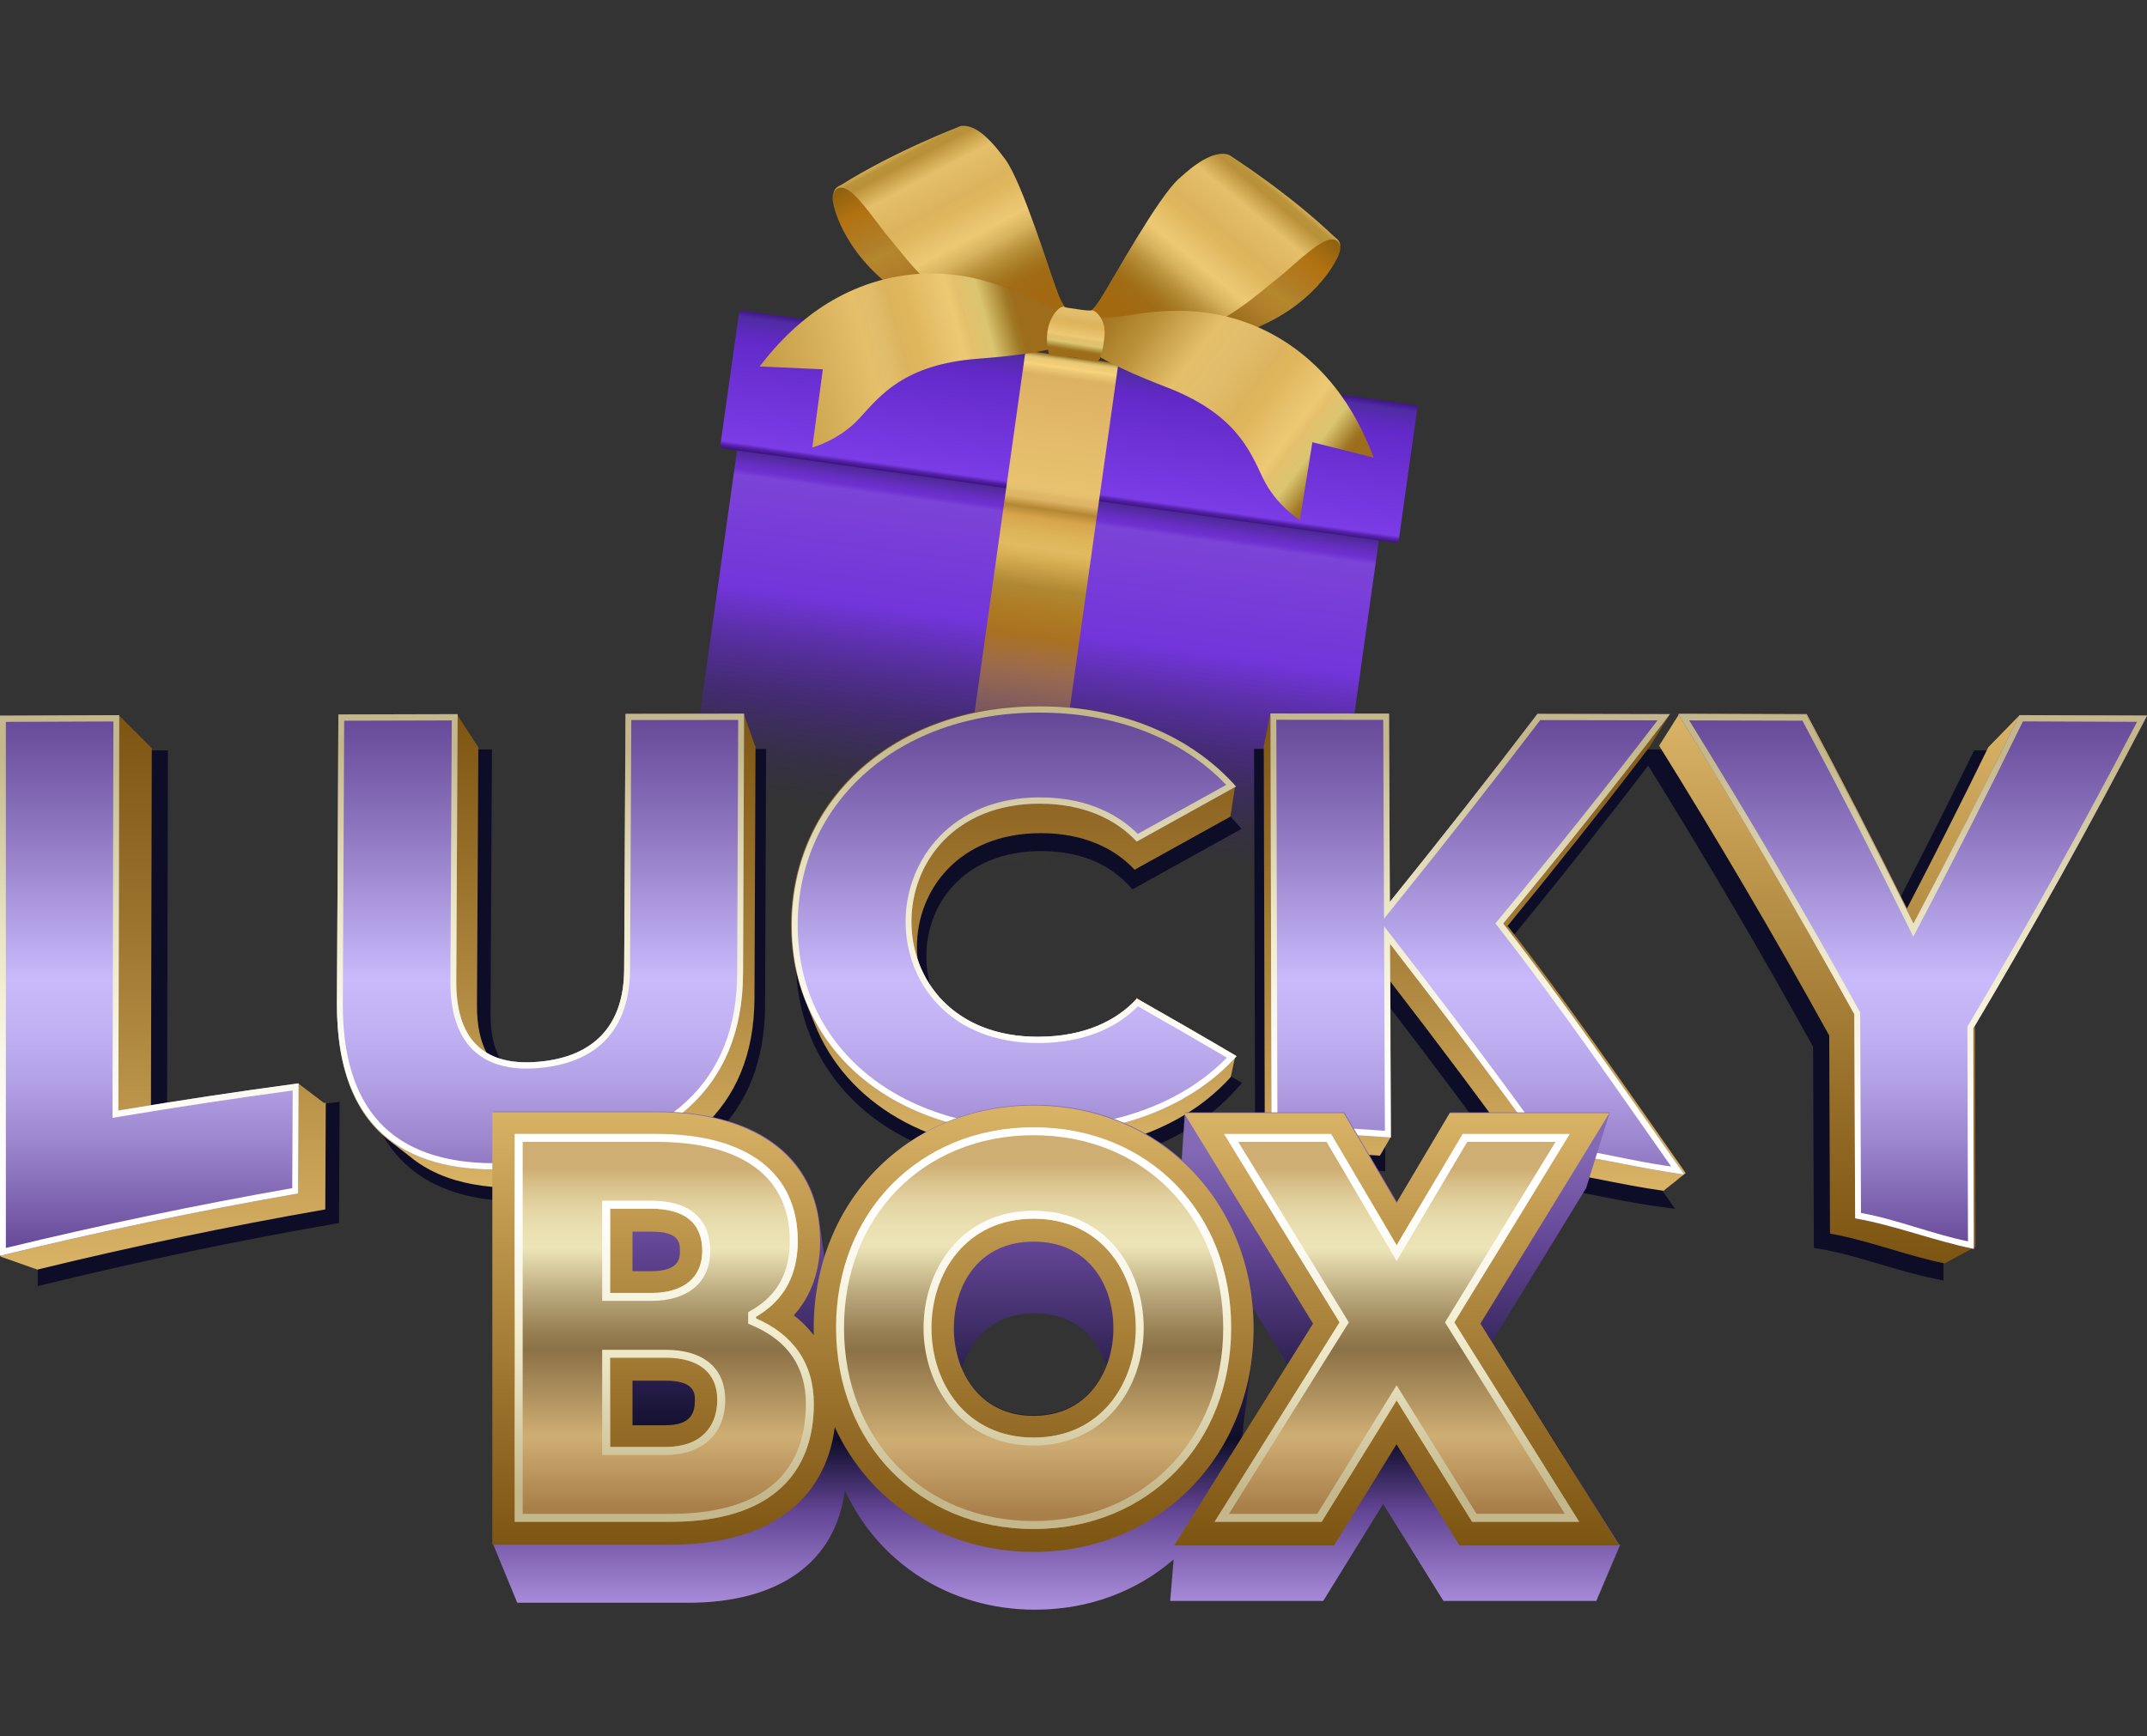 <?xml version="1.0" encoding="UTF-8"?>
<svg xmlns="http://www.w3.org/2000/svg" xmlns:xlink="http://www.w3.org/1999/xlink" viewBox="0 0 136 110">
  <rect x="0" y="0" width="136" height="110" fill="#333333" stroke="none"/>
  <defs>
    <style>
      .cls-1 {
        fill: url(#_Безымянный_градиент_55);
      }

      .cls-2 {
        fill: url(#_Безымянный_градиент_120-6);
      }

      .cls-3 {
        fill: url(#_Безымянный_градиент_15);
      }

      .cls-4 {
        fill: url(#_Безымянный_градиент_120);
      }

      .cls-5 {
        fill: url(#_Безымянный_градиент_12);
      }

      .cls-6 {
        fill: url(#_Безымянный_градиент_120-5);
      }

      .cls-7 {
        fill: url(#_Безымянный_градиент_92-2);
      }

      .cls-8 {
        fill: url(#_Безымянный_градиент_55-2);
      }

      .cls-9 {
        fill: url(#_Безымянный_градиент_390);
      }

      .cls-10 {
        fill: url(#_Безымянный_градиент_14);
      }

      .cls-11 {
        fill: url(#_Безымянный_градиент_15-2);
      }

      .cls-12 {
        fill: url(#_Безымянный_градиент_92-5);
      }

      .cls-13 {
        fill: url(#_Безымянный_градиент_17);
      }

      .cls-14 {
        fill: none;
      }

      .cls-15 {
        fill: url(#_Безымянный_градиент_16);
      }

      .cls-16 {
        fill: url(#_Безымянный_градиент_17-2);
      }

      .cls-17 {
        fill: url(#_Безымянный_градиент_9-3);
      }

      .cls-18 {
        isolation: isolate;
      }

      .cls-19 {
        fill: url(#_Безымянный_градиент_18);
      }

      .cls-20 {
        fill: url(#_Безымянный_градиент_120-3);
      }

      .cls-21 {
        fill: #0e0d28;
      }

      .cls-22 {
        fill: url(#_Безымянный_градиент_92-4);
      }

      .cls-23 {
        fill: url(#_Безымянный_градиент_9);
      }

      .cls-24 {
        fill: url(#_Безымянный_градиент_10);
      }

      .cls-25 {
        fill: url(#_Безымянный_градиент_82);
      }

      .cls-26 {
        fill: url(#_Безымянный_градиент_120-7);
      }

      .cls-27 {
        fill: url(#_Безымянный_градиент_120-8);
      }

      .cls-28 {
        fill: url(#_Безымянный_градиент_16-2);
      }

      .cls-29 {
        fill: url(#_Безымянный_градиент_120-2);
      }

      .cls-30 {
        fill: url(#_Безымянный_градиент_92-3);
      }

      .cls-31 {
        fill: url(#_Безымянный_градиент_92);
      }

      .cls-32 {
        fill: url(#_Безымянный_градиент_9-2);
      }

      .cls-33 {
        mix-blend-mode: multiply;
        opacity: .7;
      }

      .cls-34 {
        fill: url(#_Безымянный_градиент_13);
      }

      .cls-35 {
        fill: url(#_Безымянный_градиент_120-4);
      }

      .cls-36 {
        clip-path: url(#clippath);
      }

      .cls-37 {
        fill: url(#_Безымянный_градиент_116);
      }
    </style>
    <clipPath id="clippath">
      <rect class="cls-14" width="136" height="110"/>
    </clipPath>
    <linearGradient id="_Безымянный_градиент_390" data-name="Безымянный градиент 390" x1="68.58" y1="-210.381" x2="62.854" y2="-250.857" gradientTransform="translate(0 -190) scale(1 -1)" gradientUnits="userSpaceOnUse">
      <stop offset=".258" stop-color="#332566"/>
      <stop offset=".267" stop-color="#432882"/>
      <stop offset=".279" stop-color="#572ba7"/>
      <stop offset=".291" stop-color="#662ec1"/>
      <stop offset=".301" stop-color="#6e30d1"/>
      <stop offset=".309" stop-color="#7c43d7"/>
      <stop offset=".484" stop-color="#7235da"/>
      <stop offset=".647" stop-color="#4f259f" stop-opacity=".553"/>
      <stop offset=".804" stop-color="#36276c" stop-opacity="0"/>
    </linearGradient>
    <linearGradient id="_Безымянный_градиент_10" data-name="Безымянный градиент 10" x1="73.173" y1="-178.346" x2="67.067" y2="-221.548" gradientTransform="translate(0 -190) scale(1 -1)" gradientUnits="userSpaceOnUse">
      <stop offset=".254" stop-color="#320276"/>
      <stop offset=".786" stop-color="#320276"/>
      <stop offset=".804" stop-color="#502ca3"/>
      <stop offset=".835" stop-color="#6329c8"/>
      <stop offset=".986" stop-color="#7b3ce7"/>
      <stop offset=".988" stop-color="#6c33cf"/>
      <stop offset=".991" stop-color="#5522a9"/>
      <stop offset=".995" stop-color="#43168d"/>
      <stop offset=".998" stop-color="#380e7c"/>
      <stop offset="1" stop-color="#340c77"/>
    </linearGradient>
    <linearGradient id="_Безымянный_градиент_18" data-name="Безымянный градиент 18" x1="62.681" y1="-249.754" x2="67.896" y2="-212.62" gradientTransform="translate(0 -190) scale(1 -1)" gradientUnits="userSpaceOnUse">
      <stop offset=".134" stop-color="#d9a85e" stop-opacity="0"/>
      <stop offset=".178" stop-color="#be9846" stop-opacity=".021"/>
      <stop offset=".228" stop-color="#be9643" stop-opacity=".082"/>
      <stop offset=".283" stop-color="#b99141" stop-opacity=".184"/>
      <stop offset=".34" stop-color="#b48c3e" stop-opacity=".326"/>
      <stop offset=".398" stop-color="#b08637" stop-opacity=".508"/>
      <stop offset=".459" stop-color="#af7e2e" stop-opacity=".731"/>
      <stop offset=".52" stop-color="#a97121" stop-opacity=".99"/>
      <stop offset=".522" stop-color="#a97121"/>
      <stop offset=".562" stop-color="#ae7a23"/>
      <stop offset=".607" stop-color="#b08832"/>
      <stop offset=".655" stop-color="#d9b054"/>
      <stop offset=".673" stop-color="#e1ba61"/>
      <stop offset=".695" stop-color="#ddb559"/>
      <stop offset=".722" stop-color="#d8a54b"/>
      <stop offset=".739" stop-color="#b48733"/>
      <stop offset=".754" stop-color="#ddb365"/>
      <stop offset=".762" stop-color="#e1b765"/>
      <stop offset=".768" stop-color="#e5c06e"/>
      <stop offset=".776" stop-color="#e8c26f"/>
      <stop offset=".963" stop-color="#ddb263"/>
      <stop offset=".974" stop-color="#eac672"/>
      <stop offset=".98" stop-color="#f9d27c"/>
      <stop offset=".984" stop-color="#f1cd78"/>
      <stop offset=".987" stop-color="#efcb77"/>
      <stop offset=".99" stop-color="#eeca75"/>
      <stop offset=".993" stop-color="#d5bf6d"/>
      <stop offset=".996" stop-color="#b69e4e"/>
      <stop offset=".998" stop-color="#aa7d28"/>
      <stop offset="1" stop-color="#936a1b"/>
    </linearGradient>
    <linearGradient id="_Безымянный_градиент_17" data-name="Безымянный градиент 17" x1="74.172" y1="-210.689" x2="81.084" y2="-202.269" gradientTransform="translate(0 -190) scale(1 -1)" gradientUnits="userSpaceOnUse">
      <stop offset=".027" stop-color="#9c690f"/>
      <stop offset=".268" stop-color="#9a6f1d"/>
      <stop offset=".411" stop-color="#b17e2b"/>
      <stop offset=".535" stop-color="#b4882d"/>
      <stop offset=".612" stop-color="#b17e29"/>
      <stop offset=".816" stop-color="#b27211"/>
      <stop offset="1" stop-color="#8d6010"/>
    </linearGradient>
    <linearGradient id="_Безымянный_градиент_17-2" data-name="Безымянный градиент 17" x1="54.053" y1="-210.745" x2="60.965" y2="-202.326" gradientTransform="translate(161.272 -174.104) rotate(-167.276)" xlink:href="#_Безымянный_градиент_17"/>
    <linearGradient id="_Безымянный_градиент_16" data-name="Безымянный градиент 16" x1="64.392" y1="-212.684" x2="54.958" y2="-194.919" gradientTransform="translate(0 -190) scale(1 -1)" gradientUnits="userSpaceOnUse">
      <stop offset=".084" stop-color="#a36911"/>
      <stop offset=".176" stop-color="#9d6d1c"/>
      <stop offset=".208" stop-color="#9e701d"/>
      <stop offset=".262" stop-color="#ae8c35"/>
      <stop offset=".331" stop-color="#cfaa56"/>
      <stop offset=".403" stop-color="#edc974"/>
      <stop offset=".421" stop-color="#eac672"/>
      <stop offset=".496" stop-color="#e0b65c"/>
      <stop offset=".534" stop-color="#ddb45e"/>
      <stop offset=".636" stop-color="#e5bf6a"/>
      <stop offset=".706" stop-color="#b99038"/>
      <stop offset=".728" stop-color="#b9943a"/>
      <stop offset=".747" stop-color="#d9ad58"/>
      <stop offset=".765" stop-color="#e1c06a"/>
      <stop offset=".775" stop-color="#e5be6b"/>
    </linearGradient>
    <linearGradient id="_Безымянный_градиент_16-2" data-name="Безымянный градиент 16" x1="71.432" y1="-213.506" x2="84.267" y2="-198.013" xlink:href="#_Безымянный_градиент_16"/>
    <linearGradient id="_Безымянный_градиент_15" data-name="Безымянный градиент 15" x1="64.678" y1="-211.243" x2="58.639" y2="-199.869" gradientTransform="translate(0 -190) scale(1 -1)" gradientUnits="userSpaceOnUse">
      <stop offset=".092" stop-color="#a36911"/>
      <stop offset=".458" stop-color="#a36911" stop-opacity="0"/>
    </linearGradient>
    <linearGradient id="_Безымянный_градиент_15-2" data-name="Безымянный градиент 15" x1="71.443" y1="-212.036" x2="79.66" y2="-202.118" xlink:href="#_Безымянный_градиент_15"/>
    <linearGradient id="_Безымянный_градиент_14" data-name="Безымянный градиент 14" x1="84.827" y1="-219.532" x2="70.413" y2="-208.588" gradientTransform="translate(0 -190) scale(1 -1)" gradientUnits="userSpaceOnUse">
      <stop offset="0" stop-color="#9d6d1c"/>
      <stop offset=".022" stop-color="#9f7824"/>
      <stop offset=".107" stop-color="#dac571"/>
      <stop offset=".17" stop-color="#e5c06c"/>
      <stop offset=".204" stop-color="#edc974"/>
      <stop offset=".232" stop-color="#eac672"/>
      <stop offset=".348" stop-color="#e0b65c"/>
      <stop offset=".408" stop-color="#ddb45e"/>
      <stop offset=".524" stop-color="#e1bd6b"/>
      <stop offset=".636" stop-color="#e5bf6a"/>
      <stop offset=".825" stop-color="#b99038"/>
      <stop offset="1" stop-color="#9e701b"/>
    </linearGradient>
    <linearGradient id="_Безымянный_градиент_13" data-name="Безымянный градиент 13" x1="64.525" y1="-210.094" x2="46.361" y2="-215.027" gradientTransform="translate(0 -190) scale(1 -1)" gradientUnits="userSpaceOnUse">
      <stop offset="0" stop-color="#9d6d1c"/>
      <stop offset=".023" stop-color="#9f7824"/>
      <stop offset=".11" stop-color="#dac571"/>
      <stop offset=".175" stop-color="#e5c06c"/>
      <stop offset=".209" stop-color="#edc974"/>
      <stop offset=".236" stop-color="#eac672"/>
      <stop offset=".35" stop-color="#e0b65c"/>
      <stop offset=".408" stop-color="#ddb45e"/>
      <stop offset=".466" stop-color="#e1bd6b"/>
      <stop offset=".522" stop-color="#e5bf6a"/>
      <stop offset="1" stop-color="#b99038"/>
    </linearGradient>
    <linearGradient id="_Безымянный_градиент_12" data-name="Безымянный градиент 12" x1="67.983" y1="-212.305" x2="68.744" y2="-207.462" gradientTransform="translate(0 -190) scale(1 -1)" gradientUnits="userSpaceOnUse">
      <stop offset=".011" stop-color="#9d6d1c"/>
      <stop offset=".032" stop-color="#9f7824"/>
      <stop offset=".113" stop-color="#dac571"/>
      <stop offset=".172" stop-color="#e5c06c"/>
      <stop offset=".204" stop-color="#edc974"/>
      <stop offset=".232" stop-color="#eac672"/>
      <stop offset=".348" stop-color="#e0b65c"/>
      <stop offset=".408" stop-color="#ddb45e"/>
      <stop offset=".483" stop-color="#e1bd6b"/>
      <stop offset=".554" stop-color="#e5bf6a"/>
      <stop offset=".696" stop-color="#b99038"/>
      <stop offset=".945" stop-color="#9e701b"/>
    </linearGradient>
    <linearGradient id="_Безымянный_градиент_92" data-name="Безымянный градиент 92" x1="10.295" y1="-270.546" x2="10.295" y2="-235.422" gradientTransform="translate(0 -190) scale(1 -1)" gradientUnits="userSpaceOnUse">
      <stop offset="0" stop-color="#d9b366"/>
      <stop offset=".638" stop-color="#9b732d"/>
      <stop offset="1" stop-color="#7d5512"/>
    </linearGradient>
    <linearGradient id="_Безымянный_градиент_92-2" data-name="Безымянный градиент 92" x1="34.577" y1="-265.212" x2="34.577" y2="-235.239" xlink:href="#_Безымянный_градиент_92"/>
    <linearGradient id="_Безымянный_градиент_92-3" data-name="Безымянный градиент 92" x1="64.184" y1="-263.033" x2="64.184" y2="-234.774" xlink:href="#_Безымянный_градиент_92"/>
    <linearGradient id="_Безымянный_градиент_92-4" data-name="Безымянный градиент 92" x1="93.385" y1="-265.484" x2="93.385" y2="-235.189" xlink:href="#_Безымянный_градиент_92"/>
    <linearGradient id="_Безымянный_градиент_92-5" data-name="Безымянный градиент 92" x1="120.507" y1="-235.244" x2="120.507" y2="-270.091" xlink:href="#_Безымянный_градиент_92"/>
    <linearGradient id="_Безымянный_градиент_116" data-name="Безымянный градиент 116" x1="68" y1="44.758" x2="68" y2="79.575" gradientUnits="userSpaceOnUse">
      <stop offset="0" stop-color="#624494"/>
      <stop offset=".207" stop-color="#8a72bc"/>
      <stop offset=".497" stop-color="#c9bafb"/>
      <stop offset=".573" stop-color="#c3b3f5"/>
      <stop offset=".677" stop-color="#b4a2e6"/>
      <stop offset=".796" stop-color="#9b85cd"/>
      <stop offset=".926" stop-color="#785daa"/>
      <stop offset="1" stop-color="#624494"/>
    </linearGradient>
    <linearGradient id="_Безымянный_градиент_120" data-name="Безымянный градиент 120" x1="9.456" y1="-235.313" x2="9.456" y2="-269.571" gradientTransform="translate(0 -190) scale(1 -1)" gradientUnits="userSpaceOnUse">
      <stop offset=".075" stop-color="#c4b78b"/>
      <stop offset=".175" stop-color="#d0c69e"/>
      <stop offset=".383" stop-color="#e8e2c1"/>
      <stop offset=".494" stop-color="#f2edcf"/>
      <stop offset=".621" stop-color="#f8f6e7"/>
      <stop offset=".746" stop-color="#fdfcf8"/>
      <stop offset=".838" stop-color="#fff"/>
    </linearGradient>
    <linearGradient id="_Безымянный_градиент_120-2" data-name="Безымянный градиент 120" x1="34.239" y1="-235.217" x2="34.239" y2="-264.1" xlink:href="#_Безымянный_градиент_120"/>
    <linearGradient id="_Безымянный_градиент_120-3" data-name="Безымянный градиент 120" x1="64.244" y1="-234.754" x2="64.244" y2="-261.86" xlink:href="#_Безымянный_градиент_120"/>
    <linearGradient id="_Безымянный_градиент_120-4" data-name="Безымянный градиент 120" x1="93.579" y1="-235.208" x2="93.579" y2="-264.422" xlink:href="#_Безымянный_градиент_120"/>
    <linearGradient id="_Безымянный_градиент_120-5" data-name="Безымянный градиент 120" x1="121.153" y1="-235.247" x2="121.153" y2="-269.133" xlink:href="#_Безымянный_градиент_120"/>
    <linearGradient id="_Безымянный_градиент_82" data-name="Безымянный градиент 82" x1="66.9" y1="-260.006" x2="66.9" y2="-297.543" gradientTransform="translate(0 -190) scale(1 -1)" gradientUnits="userSpaceOnUse">
      <stop offset=".074" stop-color="#8369b6"/>
      <stop offset=".242" stop-color="#624494"/>
      <stop offset=".565" stop-color="#0e0d28"/>
      <stop offset=".685" stop-color="#624494"/>
      <stop offset=".857" stop-color="#af92e0"/>
      <stop offset="1" stop-color="#fff"/>
    </linearGradient>
    <linearGradient id="_Безымянный_градиент_55" data-name="Безымянный градиент 55" x1="88.473" y1="-287.922" x2="88.473" y2="-260.529" gradientTransform="translate(0 -190) scale(1 -1)" gradientUnits="userSpaceOnUse">
      <stop offset="0" stop-color="#7d5512"/>
      <stop offset=".362" stop-color="#9b732d"/>
      <stop offset="1" stop-color="#d9b366"/>
    </linearGradient>
    <linearGradient id="_Безымянный_градиент_55-2" data-name="Безымянный градиент 55" x1="55.295" y1="-288.332" x2="55.295" y2="-260.047" xlink:href="#_Безымянный_градиент_55"/>
    <linearGradient id="_Безымянный_градиент_9" data-name="Безымянный градиент 9" x1="42.076" y1="96.425" x2="42.076" y2="71.847" gradientUnits="userSpaceOnUse">
      <stop offset=".036" stop-color="#a97f49"/>
      <stop offset=".221" stop-color="#cfae74"/>
      <stop offset=".444" stop-color="#8b7146"/>
      <stop offset=".494" stop-color="#988155"/>
      <stop offset=".591" stop-color="#bcab7f"/>
      <stop offset=".704" stop-color="#ece4b7"/>
      <stop offset=".753" stop-color="#eae0b2"/>
      <stop offset=".804" stop-color="#e4d6a5"/>
      <stop offset=".857" stop-color="#dbc590"/>
      <stop offset=".91" stop-color="#cfae74"/>
    </linearGradient>
    <linearGradient id="_Безымянный_градиент_9-2" data-name="Безымянный градиент 9" x1="65.473" y1="96.882" x2="65.473" y2="71.426" xlink:href="#_Безымянный_градиент_9"/>
    <linearGradient id="_Безымянный_градиент_9-3" data-name="Безымянный градиент 9" x1="88.485" y1="-286.425" x2="88.485" y2="-261.847" gradientTransform="translate(0 -190) scale(1 -1)" xlink:href="#_Безымянный_градиент_9"/>
    <linearGradient id="_Безымянный_градиент_120-6" data-name="Безымянный градиент 120" x1="42.077" y1="-286.424" x2="42.077" y2="-261.846" xlink:href="#_Безымянный_градиент_120"/>
    <linearGradient id="_Безымянный_градиент_120-7" data-name="Безымянный градиент 120" x1="65.474" y1="-286.882" x2="65.474" y2="-261.426" xlink:href="#_Безымянный_градиент_120"/>
    <linearGradient id="_Безымянный_градиент_120-8" data-name="Безымянный градиент 120" x1="88.486" y1="-286.426" x2="88.486" y2="-261.848" xlink:href="#_Безымянный_градиент_120"/>
  </defs>
  <g class="cls-18">
    <g id="_Слой_2" data-name="Слой 2">
      <g id="_Слой_1-2" data-name="Слой 1">
        <g class="cls-36">
          <g>
            <path class="cls-9" d="M47.098,25.613l40.655,5.71-4.367,31.014c-.015.109-.116.184-.225.169l-40.26-5.655c-.109-.015-.185-.116-.169-.224l4.367-31.014Z"/>
            <path class="cls-24" d="M89.638,25.669l-42.636-5.988c-.092-.013-.177.051-.19.143l-1.182,8.391c-.013.092.051.177.143.19l42.636,5.988c.092.013.176-.051.19-.143l1.182-8.391c.013-.092-.051-.177-.143-.19Z"/>
            <g class="cls-33">
              <rect class="cls-14" x="69.609" y="21.008" width="16.477" height="14.036"/>
            </g>
            <g class="cls-33">
              <rect class="cls-14" x="48.407" y="21.371" width="18.779" height="10.527"/>
            </g>
            <g>
              <path class="cls-19" d="M70.841,23.034l-5.877-.825-5.228,37.132,5.877.825,5.228-37.132Z"/>
              <path class="cls-13" d="M70.145,22.061c1.805.478,4.138-.072,5.985-.346,5.38-.798,7.812-3.86,8.537-5.281.164-.321.481-.943-.077-1.375-3.045-2.358-6.168-4.905-6.708-5.219-.328-.191-1.366-.117-2.624.987-1.607,1.411-1.951,2.369-3.177,4.332-1.298,2.078-2.086,4.443-4.094,5.597.234.397.469.783.704,1.172.021.035.043.071.064.105-.072.906.571-.195,1.011.188.041-.018.082-.036.124-.054.084-.036.17-.071.255-.106Z"/>
              <path class="cls-16" d="M65.978,21.945c.037.026.073.053.109.08.513-.276.898.939,1.027.04.028-.029.057-.059.086-.089.315-.327.63-.653.945-.988-1.705-1.568-1.953-4.049-2.761-6.361-.764-2.186-.889-3.195-2.145-4.926-.984-1.355-1.98-1.654-2.342-1.541-.596.187-4.204,1.984-7.693,3.613-.639.299-.467.975-.378,1.324.395,1.546,2.092,5.068,7.164,7.032,1.742.674,3.896,1.724,5.762,1.656.075.053.151.107.225.16Z"/>
              <path class="cls-15" d="M52.822,12.231s.188-.648.953-.154c.764.494,1.958,2.332,2.638,3.105.726.825,2.73,3.745,5.585,4.853,2.856,1.107,4.826,1.56,5.138,1.921l1.215-1.284s-.698-.315-1.297-1.946c-.6-1.631-2.303-7.168-3.37-8.623-1.067-1.455-1.955-2.223-2.811-2.122,0,0-4.166,1.577-7.63,3.761,0,0-.418.151-.421.49Z"/>
              <path class="cls-28" d="M84.878,15.607s-.054-.673-.902-.343c-.848.329-2.39,1.888-3.213,2.507-.879.661-3.432,3.116-6.452,3.623-3.021.507-5.042.552-5.422.842l-.93-1.503s.747-.167,1.665-1.644c.918-1.476,3.708-6.555,5.048-7.764,1.339-1.209,2.365-1.782,3.183-1.509,0,0,3.76,2.386,6.709,5.225,0,0,.378.232.312.565h0Z"/>
              <path class="cls-3" d="M57.165,14.607s-.299,1.146.079,1.59c.542.636.794.878,1.229,1.372.466.528,2.738,1.324,4.566,2.033,1.828.709,3.089.999,3.29,1.23l1.399-1.063s-.392-.284-.776-1.328c-.384-1.044-1.425-4.17-1.947-5.546-.409-1.079-2.138-1.074-2.687-1.009,0,0-2.667,1.009-4.885,2.407,0,0-.267.096-.269.314h0Z"/>
              <path class="cls-11" d="M80.144,17.057s.061,1.183-.399,1.541c-.66.513-.955.699-1.482,1.096-.563.423-2.95.744-4.884,1.068-1.934.325-3.228.353-3.471.539l-1.155-1.323s.441-.199,1.029-1.143c.588-.945,2.24-3.795,3.031-5.038.62-.975,2.312-.62,2.836-.446,0,0,2.407,1.528,4.295,3.345,0,0,.242.148.2.361Z"/>
              <path class="cls-10" d="M69.532,20.044s.283.198,1.895-.056c1.612-.254,5.513-.962,9.542,1.398,4.029,2.361,5.499,6.23,6.05,7.614l-3.888-.981-.793,4.934s-1.508-.924-2.337-2.656c-.829-1.732-1.716-4.072-6.106-5.762-4.39-1.69-4.98-2.459-4.98-2.459l.618-2.032Z"/>
              <path class="cls-34" d="M67.448,19.688s-.328.108-1.798-.6c-1.47-.708-5-2.512-9.54-1.414-4.54,1.098-7.067,4.378-7.994,5.544l4.006.182-.667,4.952s1.711-.45,3.005-1.869c1.294-1.419,2.82-3.404,7.512-3.756,4.692-.352,5.479-.918,5.479-.918l-.004-2.124Z"/>
              <path class="cls-5" d="M67.008,19.62s.145-.155.339-.192c0,0,.184.071.466.099.283.028,1.088.205,1.386.128,0,0,.205.085.283.176.078.092.594.526.473,1.551-.121,1.025-.283,1.463-.432,1.498-.148.035-1.098-.188-1.459-.239-.361-.051-1.502-.107-1.587-.171-.085-.063-.515-1.813.531-2.85h0Z"/>
            </g>
            <path class="cls-21" d="M10.582,71.441l.055-23.896-8.243.032v33.915l.624-.153c5.953-1.454,12.023-2.724,18.043-3.774l.416-.073.035-7.683-.575.077c-3.444.465-6.926.988-10.355,1.555Z"/>
            <path class="cls-21" d="M40.249,63.463c-.016,3.137-1.542,4.807-4.668,5.107-1.482.144-2.608-.124-3.344-.795-.782-.712-1.174-1.918-1.165-3.584l.089-16.705-8.243.021-.088,18.028c-.017,3.774.994,6.587,3.007,8.36,1.672,1.473,4.034,2.22,7.021,2.22.877,0,1.819-.065,2.801-.193,8.351-1.038,12.779-5.257,12.804-12.202l.067-16.265-8.201.012-.08,15.996Z"/>
            <path class="cls-21" d="M72.092,64.809l-.35-.199-.272.297c-1.272,1.392-3.189,2.135-5.543,2.149h-.005c-2.253,0-4.126-.677-5.415-1.957-1.185-1.176-1.835-2.788-1.83-4.537.008-3.192,2.283-6.63,7.278-6.635,2.92,0,4.607,1.161,5.509,2.135l.269.291,2.284-1.266c1.361-.754,2.721-1.508,4.081-2.265l.547-.305-.414-.47c-2.868-3.246-7.232-5.034-12.291-5.035h-.076c-8.92,0-15.418,5.773-15.45,13.728-.014,3.502,1.235,6.598,3.612,8.954,2.781,2.757,6.917,4.275,11.644,4.275l.26-.002c5.15-.041,9.53-1.779,12.334-4.892l.412-.458-.531-.314c-1.899-1.12-3.878-2.264-6.053-3.497h0Z"/>
            <path class="cls-21" d="M133.93,47.579l-8.881-.034-.138.284c-1.936,3.964-3.94,7.918-5.959,11.761-1.949-3.928-3.998-7.902-6.093-11.819l-.143-.265-16.829-.038-.151.2c-2.477,3.256-5.117,6.628-8.054,10.289l-.042-10.501-8.202-.008.071,26.292.481.021c2.397.105,4.824.245,7.214.413l.542.038-.043-10.811c3.061,3.968,5.845,7.699,8.496,11.388l.132.183.225.024c2.796.294,5.624,1.061,8.407,1.441l1.143.156-.662-.944c-3.342-4.778-6.858-9.955-10.745-14.947,3.516-4.255,6.692-8.247,9.704-12.191,3.75,6.039,7.168,11.87,10.444,17.814l.051,12.738.416.074c2.383.418,4.8,1.388,7.184,1.873l.607.123-.038-13.941c3.642-6.136,7.071-12.313,10.48-18.881l.38-.733h0Z"/>
            <path class="cls-31" d="M20.551,69.899c-.006,0-.011.002-.017.003v-.015c-.006,0-.011.002-.016.003v-.015c-.006,0-.011.002-.016.003v-.015c-.006,0-.011.002-.016.003v-.015c-.006,0-.011.002-.017.002v-.015c-.006,0-.011.002-.016.003v-.015c-.006,0-.011.002-.017.003v-.015c-.006,0-.011.002-.016.003v-.015c-.006,0-.011.002-.016.003v-.015c-.006,0-.011.002-.016.003v-.015c-.006,0-.011.002-.016.003v-.015c-.006,0-.011.002-.017.003v-.015c-.006,0-.011.002-.016.003v-.015c-.006,0-.011.002-.016.002v-.015c-.006,0-.011.002-.016.003v-.015c-.006,0-.011.002-.016.003v-.015c-.006,0-.011.002-.016.003v-.015c-.006,0-.011.002-.016.003v-.015c-.006,0-.011.002-.017.003v-.015c-.006,0-.011.002-.016.003v-.015c-.006,0-.011.002-.016.003v-.015c-.006,0-.011.002-.016.003v-.015c-.006,0-.011.002-.016.002v-.015c-.006,0-.011.002-.016.002v-.015c-.006,0-.011.002-.016.003v-.015c-.006,0-.011.002-.017.003v-.015c-.006,0-.011.002-.016.003v-.015c-.006,0-.011.002-.016.003v-.015c-.006,0-.011.002-.016.003v-.015c-.006,0-.011.002-.016.003v-.015c-.006,0-.011.002-.017.003v-.015c-.006,0-.011.002-.016.003v-.015c-.006,0-.011.002-.017.002v-.015c-.006,0-.011.002-.016.003v-.015c-.006,0-.011.002-.016.003v-.015c-.006,0-.011.002-.016.003v-.015c-.006,0-.011.002-.016.003v-.015c-.006,0-.011.002-.016.003v-.015c-.006,0-.011.002-.016.003v-.015c-.006,0-.011.002-.017.003v-.015c-.006,0-.011.002-.016.003v-.015c-.006,0-.011.002-.017.002v-.015c-.006,0-.011.002-.016.002v-.015c-.006,0-.011.002-.016.003v-.015c-.006,0-.011.002-.016.003v-.015c-.006,0-.011.002-.017.003v-.015c-.006,0-.011.002-.016.003v-.015c-.006,0-.011.002-.016.003v-.015c-.006,0-.011.002-.016.003v-.015c-.006,0-.011.002-.016.003v-.015c-.006,0-.011.002-.016.003v-.015c-.006,0-.011.002-.016.002v-.015c-.006,0-.011.002-.017.002v-.015c-.006,0-.011.002-.017.003v-.015c-.006,0-.011.002-.016.003v-.015c-.006,0-.011.002-.016.003v-.015c-.006,0-.011.002-.016.003v-.015c-.006,0-.011.002-.016.003v-.015c-.006,0-.011.002-.016.003v-.015c-.006,0-.011.002-.017.003v-.015c-.006,0-.011.002-.016.003v-.015c-.006,0-.011.002-.016.002v-.015c-.006,0-.011.002-.016.003v-.015c-.006,0-.011.002-.016.003v-.015c-.006,0-.011.002-.017.003v-.015c-.006,0-.011.002-.016.003v-.015c-.006,0-.011.002-.017.003v-.015c-.006,0-.011.002-.016.003v-.015c-.006,0-.011.002-.016.003v-.015c-.006,0-.011.002-.016.003v-.015c-.006,0-.011.002-.016.002v-.015c-.006,0-.011.002-.016.003v-.015c-.006,0-.011.002-.016.003v-.015c-.006,0-.011.002-.017.003v-.015c-.006,0-.011.002-.016.003v-.015c-.006,0-.011.002-.016.003v-.015c-.006,0-.011.002-.017.003v-.015c-.006,0-.011.002-.016.003v-.015c-.006,0-.011.002-.016.003v-.015c-.006,0-.011.002-.017.003v-.015c-.006,0-.011.002-.016.002v-.015c-.006,0-.011.002-.016.003v-.015c-.006,0-.011.002-.016.003v-.015c-.006,0-.011.002-.016.003v-.015c-.006,0-.011.002-.016.003v-.015c-.006,0-.011.002-.016.003v-.015c-.006,0-.011.002-.017.003v-.015c-.006,0-.011.002-.016.003v-.015c-.006,0-.011.002-.017.003v-.015c-.006,0-.011.002-.016.002v-.015c-.006,0-.011.002-.016.003v-.015c-.006,0-.011.002-.016.003v-.015c-.006,0-.011.002-.016.003v-.015c-.006,0-.011.002-.017.003v-.015c-.006,0-.011.002-.016.003v-.015c-.006,0-.011.002-.016.003v-.015c-.006,0-.011.002-.016.003v-.015c-.006,0-.011.002-.016.003v-.015c-.006,0-.011.002-.016.002v-.015c-.006,0-.011.002-.017.002v-.015c-3.128.422-6.253.887-9.371,1.39.017-7.557.035-15.114.052-22.671h-.02v-.02h-.02v-.02h-.02v-.02h-.02v-.02h-.02v-.02h-.02v-.02h-.02v-.02h-.02v-.02h-.02v-.02h-.02v-.02h-.02v-.02h-.02v-.02h-.02v-.02h-.02v-.02h-.02v-.02h-.02v-.02h-.02v-.02h-.02v-.02h-.02v-.02h-.02v-.02h-.02v-.02h-.02v-.02h-.02v-.02h-.02v-.02h-.02v-.02h-.02v-.02h-.02v-.02h-.02v-.02h-.02v-.02h-.02v-.02h-.02v-.02h-.02v-.02h-.02v-.02h-.02v-.02h-.02v-.02h-.02v-.02h-.02v-.02h-.02v-.02h-.02v-.02h-.02v-.02h-.02v-.02h-.02v-.02h-.02v-.02h-.02v-.02h-.02v-.02h-.02v-.02h-.02v-.02h-.02v-.02h-.02v-.02h-.02v-.02h-.02v-.02h-.02v-.02h-.02v-.02h-.02v-.02h-.02v-.02h-.02v-.02h-.02v-.02h-.02v-.02h-.02v-.02h-.02v-.02h-.02v-.02h-.02v-.02h-.02v-.02h-.02v-.02h-.02v-.02h-.02v-.02h-.02v-.02h-.02v-.02h-.02v-.02h-.02v-.02h-.02v-.02h-.02v-.02h-.02v-.02h-.02v-.02h-.02v-.02h-.02v-.02h-.02v-.02h-.02v-.02h-.02v-.02h-.02v-.02h-.02v-.02h-.02v-.02h-.02v-.02h-.02v-.02h-.02v-.02h-.02v-.02h-.02v-.02h-.02v-.02h-.02v-.02h-.02v-.02h-.02v-.02h-.02v-.02h-.02v-.02h-.02v-.02h-.02v-.02h-.02v-.02h-.02v-.02h-.02v-.02h-.02v-.02h-.02v-.02h-.02v-.02c-2.519.009-5.036.019-7.554.029v34.229c.008-.002.015-.003.023-.006v.014c.008-.002.015-.004.023-.006v.014c.008-.002.015-.004.023-.006v.014c.008-.002.015-.004.023-.006v.014c.008-.002.015-.003.023-.006v.014c.008-.002.015-.004.023-.006v.014c.008-.002.015-.004.023-.006v.014c.008-.002.015-.003.023-.006v.014c.008-.002.015-.004.023-.006v.014c.008-.002.015-.004.023-.006v.014c.008-.002.015-.003.023-.006v.014c.008-.002.015-.003.023-.006v.014c.008-.002.015-.004.023-.006v.014c.008-.002.015-.004.023-.006v.014c.008-.002.015-.003.023-.006v.014c.008-.002.015-.004.023-.006v.014c.008-.002.015-.004.023-.006v.014c.008-.002.015-.003.023-.006v.014c.008-.002.015-.004.023-.006v.014c.008-.002.015-.004.023-.006v.014c.008-.002.015-.003.023-.006v.014c.008-.002.015-.004.023-.006v.014c.008-.002.015-.004.023-.006v.014c.008-.002.015-.003.023-.006v.014c.008-.002.015-.003.023-.006v.014c.008-.002.015-.004.023-.006v.014c.008-.002.015-.004.023-.006v.014c.008-.002.015-.003.023-.006v.014c.008-.002.015-.004.023-.006v.014c.008-.002.015-.004.023-.006v.014c.008-.002.015-.003.023-.006v.014c.008-.002.015-.004.023-.006v.014c.008-.002.015-.004.023-.006v.014c.008-.002.015-.003.023-.006v.014c.008-.002.015-.003.023-.006v.014c.008-.002.015-.004.023-.006v.014c.008-.002.015-.004.023-.006v.014c.008-.002.015-.003.023-.006v.014c.008-.002.015-.004.023-.006v.014c.008-.002.015-.004.023-.006v.014c.008-.002.015-.003.023-.006v.014c.008-.002.015-.003.023-.006v.014c.008-.002.015-.004.023-.006v.014c.008-.002.015-.003.023-.006v.014c.008-.002.015-.003.023-.006v.014c.008-.002.015-.004.023-.006v.014c.008-.002.015-.004.023-.006v.014c.008-.002.015-.003.023-.006v.014c.008-.002.015-.004.023-.006v.014c.008-.002.015-.004.023-.006v.014c.008-.002.015-.003.023-.006v.014c.008-.002.015-.003.023-.006v.014c.008-.002.015-.004.023-.006v.014c.008-.002.015-.003.023-.006v.014c.008-.002.015-.003.023-.006v.014c.008-.002.015-.004.023-.006v.014c.008-.002.015-.004.023-.006v.014c.008-.002.015-.003.023-.006v.014c.008-.002.015-.004.023-.006v.014c.008-.002.015-.004.023-.006v.014c.008-.002.015-.003.023-.006v.014c.008-.002.015-.004.023-.006v.014c.008-.002.015-.004.023-.006v.014c.008-.002.015-.003.023-.006v.014c.008-.002.015-.003.023-.006v.014c.008-.002.015-.004.023-.006v.014c.008-.002.015-.004.023-.006v.014c.008-.002.015-.003.023-.006v.014c.008-.002.015-.004.023-.006v.014c.008-.002.015-.004.023-.006v.014c.008-.002.015-.003.023-.006v.014c.008-.002.015-.004.023-.006v.014c.008-.002.015-.004.023-.006v.014c.008-.002.015-.003.023-.006v.014c.008-.002.015-.003.023-.006v.014c.008-.002.015-.004.023-.006v.014c.008-.002.015-.004.023-.006v.014c.008-.002.015-.003.023-.006v.014c.008-.002.015-.004.023-.006v.014c.008-.002.015-.004.023-.006v.014c.008-.002.015-.003.023-.006v.014c.008-.002.015-.004.023-.006v.014c.008-.002.015-.004.023-.006v.014c.008-.002.015-.003.023-.006v.014c.008-.002.015-.003.023-.006v.014c.008-.002.015-.004.023-.006v.014c.008-.002.015-.004.023-.006v.014c.008-.002.015-.003.023-.006v.014c.008-.002.015-.004.023-.006v.014c.008-.002.015-.004.023-.006v.014c.008-.002.015-.003.023-.006v.014c.008-.002.015-.004.023-.006v.014c.008-.002.015-.004.023-.006v.014c.008-.002.015-.003.023-.006v.014c.008-.002.015-.003.023-.006v.014c.008-.002.015-.004.023-.006v.014c.008-.002.015-.003.023-.006v.014c.008-.002.015-.003.023-.006v.014c.008-.002.015-.004.023-.006v.014c.008-.002.015-.004.023-.006v.014c.008-.002.015-.003.023-.006v.014c6.053-1.479,12.138-2.751,18.244-3.816.01-2.248.021-4.496.031-6.744-.006,0-.011.002-.017.002v-.015l-.012-.024Z"/>
            <path class="cls-7" d="M47.83,47.256h-.007v-.02h-.007v-.02h-.007v-.02h-.007v-.02h-.007v-.02h-.007v-.02h-.007v-.02h-.007v-.02h-.007v-.02h-.007v-.02h-.007v-.02h-.007v-.02h-.007v-.02h-.007v-.02h-.007v-.02h-.007v-.02h-.007v-.02h-.007v-.02h-.007v-.02h-.007v-.02h-.007v-.02h-.007v-.02h-.007v-.02h-.007v-.02h-.007v-.02h-.007v-.02h-.007v-.02h-.007v-.02h-.007v-.02h-.007v-.02h-.007v-.02h-.007v-.02h-.007v-.02h-.007v-.02h-.007v-.02h-.007v-.02h-.007v-.02h-.007v-.02h-.007v-.02h-.007v-.02h-.007v-.02h-.007v-.02h-.007v-.02h-.007v-.02h-.007v-.02h-.007v-.02h-.007v-.02h-.007v-.02h-.007v-.02h-.007v-.02h-.007v-.02h-.007v-.02h-.007v-.02h-.007v-.02h-.007v-.02h-.007v-.02h-.007v-.02h-.007v-.02h-.007v-.02h-.007v-.02h-.007v-.02h-.007v-.02h-.007v-.02h-.007v-.02h-.007v-.02h-.007v-.02h-.007v-.02h-.007v-.02h-.007v-.02h-.007v-.02h-.007v-.02h-.007v-.02h-.007v-.02h-.007v-.02h-.007v-.02h-.007v-.02h-.007v-.02h-.007v-.02h-.007v-.02h-.007v-.02h-.007v-.02h-.007v-.02h-.007v-.02h-.007v-.02h-.007v-.02h-.007v-.02h-.007v-.02h-.007v-.02h-.007v-.02h-.007v-.02h-.007v-.02h-.007v-.02h-.007v-.02h-.007v-.02h-.007v-.02h-.007v-.02h-.007v-.02h-.007v-.02h-.007v-.02h-.007v-.02c-2.504.003-5.008.007-7.512.011-.027,5.395-.054,10.79-.081,16.185-.018,3.656-2.009,5.535-5.352,5.855-1.363.133-2.484-.051-3.341-.561-.416-.774-.636-1.785-.629-3.059.029-5.449.058-10.899.087-16.348h-.013v-.02h-.013v-.02h-.013v-.02h-.013v-.02h-.013v-.02h-.013v-.02h-.013v-.02h-.013v-.02h-.013v-.02h-.013v-.02h-.013v-.02h-.013v-.02h-.013v-.02h-.013v-.02h-.013v-.02h-.013v-.02h-.013v-.02h-.013v-.02h-.013v-.02h-.013v-.02h-.013v-.02h-.013v-.02h-.013v-.02h-.013v-.02h-.013v-.02h-.013v-.02h-.013v-.02h-.013v-.02h-.013v-.02h-.013v-.02h-.013v-.02h-.013v-.02h-.013v-.02h-.013v-.02h-.013v-.02h-.013v-.02h-.013v-.02h-.013v-.02h-.013v-.02h-.013v-.02h-.013v-.02h-.013v-.02h-.013v-.02h-.013v-.02h-.013v-.02h-.013v-.02h-.013v-.02h-.013v-.02h-.013v-.02h-.013v-.02h-.013v-.02h-.013v-.02h-.013v-.02h-.013v-.02h-.013v-.02h-.013v-.02h-.013v-.02h-.013v-.02h-.013v-.02h-.013v-.02h-.013v-.02h-.013v-.02h-.013v-.02h-.013v-.02h-.013v-.02h-.013v-.02h-.013v-.02h-.013v-.02h-.013v-.02h-.013v-.02h-.013v-.02h-.013v-.02h-.013v-.02h-.013v-.02h-.013v-.02h-.013v-.02h-.013v-.02h-.013v-.02h-.013v-.02h-.013v-.02h-.013v-.02h-.013v-.02h-.013v-.02h-.013v-.02h-.013v-.02h-.013v-.02h-.013v-.02h-.013v-.02h-.013v-.02h-.013v-.02h-.013v-.02h-.013v-.02h-.013v-.02h-.013v-.02h-.013v-.02h-.013v-.02h-.013v-.02h-.013v-.02h-.013v-.02h-.013v-.02h-.013v-.02c-2.519.006-5.037.012-7.555.019-.03,6.103-.059,12.206-.089,18.309-.019,4.218,1.212,7.083,3.481,8.747.003.002.006.005.009.007.005.003.01.008.015.011.005.003.01.008.015.012.005.004.01.008.015.011.005.003.01.008.014.011.005.003.01.008.015.011.005.004.01.008.015.012.005.004.01.008.015.011.005.004.01.008.014.011.005.003.01.008.015.012.005.004.01.008.014.011.005.004.01.008.015.011.005.003.01.008.015.012.005.004.01.008.014.011.005.004.01.008.015.012.005.003.01.008.014.011.005.003.01.008.015.012.005.004.01.008.014.011.005.003.01.008.015.011.005.003.01.008.015.012.005.004.01.008.015.011.005.004.01.008.014.011.005.003.01.008.015.011.005.003.01.008.015.012.005.004.01.008.015.011.005.004.01.008.014.011.005.003.01.008.015.012.005.004.01.008.014.011.005.004.01.008.015.011.005.004.01.008.015.012.005.003.01.008.014.011.005.004.01.008.015.012.005.003.01.008.014.011.005.003.01.008.015.012.005.004.01.008.014.011.005.004.01.008.015.011.005.003.01.008.015.012.005.004.01.008.015.011.005.004.01.008.015.011.005.004.009.008.014.011.005.004.01.008.015.012.005.004.01.008.014.011.005.004.01.008.015.012.005.003.01.008.014.011.005.003.01.008.015.011.005.004.01.008.015.012.005.003.01.008.014.011.005.003.01.008.015.012.005.004.01.008.014.011.005.004.01.008.015.012.005.003.01.008.014.011.005.004.01.008.015.012.005.003.01.008.014.011.005.003.01.008.015.012.005.004.01.008.014.011.005.004.01.008.015.012.005.003.009.008.014.011.005.004.01.008.015.012.005.003.01.008.014.011.005.003.01.008.014.011.005.003.01.008.015.011.005.004.01.008.015.012.005.003.01.008.014.011.005.003.01.008.015.012.005.004.01.008.014.011.005.004.01.008.015.011.005.003.01.008.015.012.005.004.01.008.015.011.005.004.01.008.014.011.005.004.01.008.015.011.005.003.01.008.015.012.005.004.01.008.014.011.005.004.01.008.015.012.005.003.01.008.014.011.005.004.01.008.015.012.005.004.009.008.014.011.005.004.01.008.015.012.005.004.009.008.014.011.005.004.009.007.013.01,2.129,1.755,5.309,2.3,9.334,1.776,7.783-.967,12.451-4.692,12.477-11.813.022-5.302.044-10.603.066-15.905h-.007v-.02l.019-.027Z"/>
            <path class="cls-30" d="M72.014,63.282c-1.322,1.447-3.396,2.4-6.177,2.416-4.195.035-6.776-2.152-7.708-4.888-.03-.271-.049-.542-.048-.816.009-3.605,2.652-7.199,7.837-7.204,2.677-.005,4.676.939,5.953,2.318,2.026-1.123,4.051-2.243,6.074-3.369-.004-.004-.007-.007-.011-.011.005-.003.009-.005.014-.008-.003-.004-.007-.007-.011-.011.005-.003.009-.005.014-.008-.004-.004-.007-.007-.011-.011.005-.003.009-.005.014-.008-.004-.004-.007-.007-.011-.011.005-.003.009-.005.014-.008-.003-.004-.007-.007-.011-.011.005-.002.009-.005.014-.008-.003-.004-.007-.007-.011-.011.005-.003.009-.005.014-.008-.004-.004-.007-.007-.011-.011.005-.003.009-.005.014-.008-.004-.004-.007-.008-.011-.011.005-.003.009-.005.014-.008-.003-.004-.007-.007-.011-.011.005-.003.009-.005.014-.008-.003-.004-.007-.007-.011-.011.005-.003.009-.005.014-.008-.004-.004-.007-.007-.011-.011.005-.003.009-.005.014-.008-.004-.004-.007-.007-.011-.011.005-.002.009-.005.014-.008-.003-.004-.007-.007-.011-.011.005-.003.009-.005.014-.008-.004-.004-.007-.007-.011-.011.005-.003.009-.005.014-.008-.004-.004-.007-.007-.011-.011.005-.003.009-.005.014-.008-.004-.004-.007-.007-.011-.011.005-.003.009-.005.014-.008-.003-.004-.007-.008-.011-.011.005-.003.009-.005.014-.008-.004-.004-.007-.007-.011-.011.005-.003.009-.005.014-.008-.004-.004-.007-.007-.011-.011.005-.002.009-.005.014-.008-.004-.004-.007-.007-.011-.011.005-.003.009-.005.014-.008-.003-.004-.007-.007-.011-.011.005-.003.009-.005.014-.008-.004-.004-.007-.007-.011-.011.005-.003.009-.005.014-.008-.004-.004-.007-.007-.011-.011.005-.003.009-.005.014-.008-.003-.004-.007-.007-.011-.011.005-.003.009-.005.014-.008-.003-.004-.007-.007-.011-.011.005-.003.009-.005.014-.008-.004-.004-.007-.007-.011-.011.005-.002.009-.005.014-.008-.004-.004-.007-.008-.011-.011.005-.003.009-.005.014-.008-.003-.004-.007-.007-.011-.011.005-.003.009-.005.014-.008-.004-.004-.007-.007-.011-.011.005-.003.009-.005.014-.008-.004-.004-.007-.007-.011-.011.005-.003.009-.005.014-.008-.004-.004-.007-.007-.011-.011.005-.003.009-.005.014-.008-.003-.004-.007-.007-.011-.011.005-.003.009-.005.014-.008-.004-.004-.007-.007-.011-.011.005-.002.009-.005.014-.008-.004-.004-.007-.007-.011-.011.005-.003.009-.005.014-.008-.004-.004-.007-.007-.011-.011.005-.003.009-.005.014-.008-.003-.004-.007-.008-.011-.011.005-.003.009-.005.014-.008-.004-.004-.007-.007-.011-.011.005-.003.009-.005.014-.008-.004-.004-.007-.008-.011-.011.005-.003.009-.005.014-.008-.003-.004-.007-.007-.011-.011.005-.003.009-.005.014-.008-.003-.004-.007-.007-.011-.011.005-.002.009-.005.014-.008-.004-.004-.007-.007-.011-.011.005-.003.009-.005.014-.008-.004-.004-.007-.007-.011-.011.005-.003.009-.005.014-.008-.003-.004-.007-.007-.011-.011.005-.003.009-.005.014-.008-.003-.004-.007-.007-.011-.011.005-.003.009-.005.014-.008-.004-.004-.007-.008-.011-.011.005-.003.009-.005.014-.008-.004-.004-.007-.007-.011-.011.005-.003.009-.005.014-.008-.003-.004-.007-.007-.011-.011.005-.002.009-.005.014-.008-.004-.004-.007-.007-.011-.011.005-.003.009-.005.014-.008-.004-.004-.007-.007-.011-.011.005-.003.009-.005.014-.008-.004-.004-.007-.007-.011-.011.005-.003.009-.005.014-.008-.003-.004-.007-.007-.011-.011.005-.003.009-.005.014-.008-.004-.004-.007-.007-.011-.011.005-.003.009-.005.014-.008-.004-.004-.007-.007-.011-.011.005-.003.009-.005.014-.008-.004-.004-.007-.008-.011-.011.005-.002.009-.005.014-.008-.003-.004-.007-.007-.011-.011.005-.003.009-.005.014-.008-.004-.004-.007-.007-.011-.011.005-.003.009-.005.014-.008-.004-.004-.007-.007-.011-.011.005-.003.009-.005.014-.008-.003-.004-.007-.007-.011-.011.005-.003.009-.005.014-.008-.003-.004-.007-.007-.011-.011.005-.003.009-.005.014-.008-.004-.004-.007-.007-.011-.011.005-.003.009-.005.014-.008-.004-.004-.007-.007-.011-.011.005-.002.009-.005.014-.008-.003-.004-.007-.007-.011-.011.005-.003.009-.005.014-.008-.003-.004-.007-.008-.011-.011.005-.003.009-.005.014-.008-.004-.004-.007-.007-.011-.011.005-.003.009-.005.014-.008-.004-.004-.007-.007-.011-.011.005-.003.009-.005.014-.008-.003-.004-.007-.007-.011-.011.005-.003.009-.005.014-.008-.004-.004-.007-.007-.011-.011.005-.003.009-.005.014-.008-.004-.004-.007-.007-.011-.011.005-.002.009-.005.014-.008-.004-.004-.007-.007-.011-.011.005-.003.009-.005.014-.008-.003-.004-.007-.007-.011-.011.005-.003.009-.005.014-.008-.004-.004-.007-.007-.011-.011.005-.003.009-.005.014-.008-.004-.004-.007-.008-.011-.011.005-.003.009-.005.014-.008-.003-.004-.007-.007-.011-.011.005-.003.009-.005.014-.008-.003-.004-.007-.007-.011-.011.005-.003.009-.005.014-.008-.004-.004-.007-.007-.011-.011.005-.003.009-.005.014-.008-.004-.004-.007-.007-.011-.011.005-.003.009-.005.014-.008-.003-.004-.007-.007-.011-.011.005-.003.009-.005.014-.008-.004-.004-.007-.007-.011-.011.005-.002.009-.005.014-.008-.004-.004-.007-.007-.011-.011.005-.003.009-.005.014-.008-.004-.004-.007-.007-.011-.011.005-.003.009-.005.014-.008-.003-.004-.007-.008-.011-.011.005-.003.009-.005.014-.008-.004-.004-.007-.007-.011-.011.005-.003.009-.005.014-.008-.004-.004-.007-.007-.011-.011.005-.003.009-.005.014-.008-.004-.004-.007-.007-.011-.011.005-.003.009-.005.014-.008-.003-.004-.007-.007-.011-.011.005-.002.009-.005.014-.008-.004-.004-.007-.007-.011-.011.005-.003.009-.005.014-.008-.004-.004-.007-.007-.011-.011.005-.003.009-.005.014-.008-.003-.004-.007-.007-.011-.011.005-.003.009-.005.014-.008-.003-.004-.007-.007-.011-.011.005-.002.009-.005.014-.008-.004-.004-.007-.008-.011-.011.005-.003.009-.005.014-.008-.004-.004-.007-.007-.011-.011.005-.003.009-.005.014-.008-.003-.004-.007-.007-.011-.011.005-.002.009-.005.014-.008-.003-.004-.007-.008-.011-.011.005-.003.009-.005.014-.008-.004-.004-.007-.007-.011-.011.005-.003.009-.005.014-.008-.004-.004-.007-.007-.011-.011.005-.003.009-.005.014-.008-.003-.004-.007-.007-.011-.011.005-.003.009-.005.014-.008-.004-.004-.007-.007-.011-.011.005-.003.009-.005.014-.008-.004-.004-.007-.007-.011-.011.005-.003.009-.005.014-.008-.004-.004-.007-.008-.011-.011.005-.002.009-.005.014-.008-.003-.004-.007-.007-.011-.011.005-.003.009-.005.014-.008-.004-.004-.007-.007-.011-.011.005-.003.009-.005.014-.008-2.778-3.144-7.172-5.08-12.444-5.081-9.089-.034-15.657,5.864-15.689,13.815-.007,1.753.302,3.382.885,4.855l.006.014c.002.005.004.01.006.015.002.005.004.009.006.014.002.005.004.01.006.015.002.005.003.01.006.014.002.005.003.009.006.014.002.005.004.01.006.015.002.005.004.009.006.014.002.005.004.01.006.015.002.005.003.01.006.014.002.005.004.01.006.015.002.005.004.01.006.014.002.005.004.01.006.015.002.005.003.009.006.014.002.005.004.01.006.015.002.005.004.009.006.014.002.005.004.01.006.015.002.005.003.009.006.014.002.005.004.01.006.015.002.005.004.009.006.014.002.005.004.01.006.015.002.005.004.01.006.014.002.005.004.009.006.014.002.005.004.01.006.015.002.005.004.01.006.015.002.005.004.01.006.014.002.005.004.01.006.014.002.005.004.01.006.015.002.005.004.01.006.014.002.005.004.009.006.014.002.005.004.01.006.015.002.005.003.009.006.014.002.005.004.01.006.015.002.005.004.01.006.015.002.005.003.009.006.014.002.005.004.01.006.015.002.005.004.009.006.014.002.005.004.01.006.015.002.005.003.01.006.014.002.005.004.01.006.015.002.005.004.009.006.014.002.005.004.01.006.015.002.005.004.009.006.014.002.005.004.01.006.015.002.005.004.01.006.014.002.005.003.009.006.014.002.005.004.01.006.015.002.005.004.009.006.014.002.005.004.01.006.015.002.005.003.01.006.014.002.005.004.01.006.015.002.005.004.009.006.014.002.005.004.01.006.015.002.005.004.01.006.014.002.005.004.009.006.014.002.005.004.01.006.015.002.005.004.009.006.014.002.005.004.01.006.015.002.005.004.01.006.014.002.005.004.01.006.014.002.005.004.01.006.015.002.005.003.01.006.014.002.005.004.01.006.015.002.005.004.009.006.014.002.005.004.01.006.015.002.005.004.01.006.014.002.005.004.009.006.014.002.005.004.01.006.015.002.005.004.009.006.014.002.005.004.01.006.015l.006.014c.002.005.004.01.006.015.002.005.004.009.006.014.002.005.004.01.006.015.002.005.003.009.006.014.002.005.004.01.006.015.002.005.004.01.006.014.002.005.004.009.006.014.002.005.004.01.006.015.002.005.004.009.006.014.002.005.004.01.006.015.002.005.004.01.006.014.002.005.004.01.006.015.002.005.004.009.006.014.002.005.004.01.006.015.002.005.004.01.006.014.002.005.004.009.006.014.002.005.004.01.006.015.002.005.003.009.006.014.002.005.004.01.006.015.002.005.004.009.006.014.002.005.004.01.006.015.002.005.003.009.006.014l.006.014c.002.005.004.01.006.015.002.005.004.009.006.014.002.005.004.01.006.015.002.005.004.009.006.014.002.005.004.01.006.015.002.005.004.01.006.014,2.005,5.079,7.384,8.245,14.297,8.164,5.125-.041,9.394-1.794,12.073-4.769-.002-.001-.004-.002-.006-.004.003-.003.006-.007.009-.01-.002-.001-.004-.002-.006-.003.003-.004.006-.007.009-.01-.002-.001-.004-.002-.006-.004.003-.004.006-.007.009-.01-.002-.001-.004-.002-.006-.004.003-.003.006-.006.009-.01-.002,0-.004-.002-.006-.003.003-.004.006-.007.009-.01-.002-.001-.004-.002-.006-.004.003-.004.006-.007.009-.01-.002-.001-.004-.002-.006-.004.003-.003.006-.006.009-.01-.002,0-.004-.002-.006-.003.003-.004.006-.007.009-.01-.002-.001-.004-.002-.006-.004.003-.003.006-.007.009-.01-.002-.001-.004-.002-.006-.003.003-.004.006-.007.009-.01-.002,0-.004-.002-.006-.003.003-.004.006-.007.009-.01-.002-.001-.004-.002-.006-.004.003-.003.006-.007.009-.01-.002-.001-.004-.002-.006-.003.003-.004.006-.007.009-.01-.002-.001-.004-.002-.006-.004.003-.004.006-.007.009-.01-.002-.001-.004-.002-.006-.004.003-.003.006-.007.009-.01-.002,0-.004-.002-.006-.003.003-.004.006-.007.009-.01-.002-.001-.004-.002-.006-.004.003-.004.006-.007.009-.01-.002-.001-.004-.002-.006-.004.003-.003.006-.006.009-.01-.002,0-.004-.002-.006-.003.003-.004.006-.007.009-.01-.002-.001-.004-.002-.006-.004.003-.003.006-.007.009-.01-.002-.001-.004-.002-.006-.003.003-.004.006-.007.009-.01-.002,0-.004-.002-.006-.003.003-.004.006-.007.009-.01-.002-.001-.004-.002-.006-.004.003-.003.006-.007.009-.01-.002-.001-.004-.002-.006-.003.003-.004.006-.007.009-.01-.002-.001-.004-.002-.006-.004.003-.004.006-.007.009-.01-.002-.001-.004-.002-.006-.004.003-.003.006-.007.009-.01-.002,0-.004-.002-.006-.003.003-.004.006-.007.009-.01-.002-.001-.004-.002-.006-.004.003-.004.006-.007.009-.01-.002-.001-.004-.002-.006-.004.003-.003.006-.006.009-.01-.002,0-.004-.002-.006-.003.003-.004.006-.007.009-.01-.002-.001-.004-.002-.006-.004.003-.003.006-.007.009-.01-.002-.001-.004-.002-.006-.003.003-.004.006-.007.009-.01-.002,0-.004-.002-.006-.003.003-.004.006-.007.009-.01-.002-.001-.004-.002-.006-.004.003-.003.006-.007.009-.01-.002-.001-.004-.002-.006-.003.003-.004.006-.007.009-.01-.002-.001-.004-.002-.006-.004.003-.004.006-.007.009-.01-.002-.001-.004-.002-.006-.004.003-.003.006-.006.009-.01-.002,0-.004-.002-.006-.003.003-.004.006-.007.009-.01-.002-.001-.004-.002-.006-.004.003-.004.006-.007.009-.01-.002-.001-.004-.002-.006-.004.003-.003.006-.006.009-.01-.002,0-.004-.002-.006-.003.003-.004.006-.007.009-.01-.002-.001-.004-.002-.006-.004.003-.003.006-.007.009-.01-.002-.001-.004-.002-.006-.003.003-.004.006-.007.009-.01-.002,0-.004-.002-.006-.003.003-.004.006-.007.009-.01-.002-.001-.004-.002-.006-.004.003-.003.006-.007.009-.01-.002-.001-.004-.002-.006-.003.003-.004.006-.007.009-.01-.002-.001-.004-.002-.006-.004.003-.004.006-.007.009-.01-.002-.001-.004-.002-.006-.004.003-.003.006-.007.009-.01-.002,0-.004-.002-.006-.003.003-.004.006-.007.009-.01-.002-.001-.004-.002-.006-.004.003-.004.006-.007.009-.01-.002-.001-.004-.002-.006-.004.003-.003.006-.006.009-.01-.002,0-.004-.002-.006-.003.003-.004.006-.007.009-.01-.002-.001-.004-.002-.006-.004.003-.003.006-.007.009-.01-.002-.001-.004-.002-.006-.004.003-.003.006-.006.009-.01-.002,0-.004-.002-.006-.003.003-.004.006-.007.009-.01-.002-.001-.004-.002-.006-.004.003-.003.006-.007.009-.01-.002-.001-.004-.002-.006-.003.003-.004.006-.007.009-.01-.002-.001-.004-.002-.006-.004.003-.004.006-.007.009-.01-.002-.001-.004-.002-.006-.004.003-.003.006-.006.009-.01-.002,0-.004-.002-.006-.003.003-.004.006-.007.009-.01-.002-.001-.004-.002-.006-.004.003-.004.006-.007.009-.01-.002-.001-.004-.002-.006-.004.003-.003.006-.006.009-.01-.002,0-.004-.002-.006-.003.003-.004.006-.007.009-.01-.002-.001-.004-.002-.006-.004.003-.003.006-.007.009-.01-.002-.001-.004-.002-.006-.003.003-.004.006-.007.009-.01-.002,0-.004-.002-.006-.003.003-.004.006-.007.009-.01-.002-.001-.004-.002-.006-.004.003-.003.006-.007.009-.01-.002-.001-.004-.002-.006-.003.003-.004.006-.007.009-.01-.002-.001-.004-.002-.006-.004.003-.004.006-.007.009-.01-.002-.001-.004-.002-.006-.004.003-.003.006-.006.009-.01-.002,0-.004-.002-.006-.003.003-.004.006-.007.009-.01-.002-.001-.004-.002-.006-.004.003-.004.006-.007.009-.01-.002-.001-.004-.002-.006-.004.003-.003.006-.006.009-.01-.002,0-.004-.002-.006-.003.003-.004.006-.007.009-.01-.002-.001-.004-.002-.006-.004.003-.003.006-.007.009-.01-.002-.001-.004-.002-.006-.003.003-.004.006-.007.009-.01-.002,0-.004-.002-.006-.003.003-.004.006-.007.009-.01-.002-.001-.004-.002-.006-.004.003-.003.006-.007.009-.01-.002-.001-.004-.002-.006-.003.003-.004.006-.007.009-.01-.002-.001-.004-.002-.006-.004.003-.004.006-.007.009-.01-.002-.001-.004-.002-.006-.004.003-.003.006-.006.009-.01-.002,0-.004-.002-.006-.003.003-.004.006-.007.009-.01-.002-.001-.004-.002-.006-.004.003-.004.006-.007.009-.01-.002-.001-.004-.002-.006-.004.003-.003.006-.006.009-.01-.002,0-.004-.002-.006-.003.003-.004.006-.007.009-.01-.002-.001-.004-.002-.006-.004.003-.003.006-.007.009-.01-.002-.001-.004-.002-.006-.003.003-.004.006-.007.009-.01-.002,0-.004-.002-.006-.003.003-.004.006-.007.009-.01-.002-.001-.004-.002-.006-.004.003-.003.006-.007.009-.01-.002-.001-.004-.002-.006-.003.003-.004.006-.007.009-.01-.002-.001-.004-.002-.006-.004.003-.004.006-.007.009-.01-.002-.001-.004-.002-.006-.004.003-.003.006-.006.009-.01-.002,0-.004-.002-.006-.003.003-.004.006-.007.009-.01-.002-.001-.004-.002-.006-.004.003-.004.006-.007.009-.01-.002-.001-.004-.002-.006-.004.003-.003.006-.006.009-.01-.002,0-.004-.002-.006-.003.003-.004.006-.007.009-.01-.002-.001-.004-.002-.006-.004.003-.003.006-.007.009-.01-.002-.001-.004-.002-.006-.003.003-.004.006-.007.009-.01-.002,0-.004-.002-.006-.003.003-.004.006-.007.009-.01-.002-.001-.004-.002-.006-.004.003-.003.006-.007.009-.01-.002-.001-.004-.002-.006-.003.003-.004.006-.007.009-.01-2.106-1.242-4.212-2.456-6.315-3.649l.078-.008Z"/>
            <path class="cls-22" d="M95.407,58.775c3.037-3.696,6.069-7.493,9.099-11.47h-.003c.005-.007.01-.014.015-.02h-.003c.005-.007.01-.014.016-.02h-.004c.006-.007.011-.014.016-.02h-.003c.005-.007.01-.014.016-.02h-.004c.006-.007.011-.014.016-.02h-.003c.005-.007.01-.014.015-.02h-.003c.006-.007.01-.014.016-.02h-.003c.005-.007.01-.014.015-.02h-.003c.005-.007.01-.014.016-.02h-.004c.006-.007.011-.014.016-.02h-.003c.005-.007.01-.014.016-.02h-.004c.006-.007.011-.014.016-.02h-.003c.005-.007.01-.014.015-.02h-.003c.006-.007.011-.014.016-.02h-.003c.005-.007.01-.014.015-.02h-.003c.006-.007.01-.014.016-.02h-.003c.005-.007.01-.014.015-.02h-.003c.005-.007.01-.014.016-.02h-.004c.006-.007.011-.014.016-.02h-.003c.005-.007.01-.014.016-.02h-.004c.006-.007.011-.014.016-.02h-.003c.005-.007.01-.014.015-.02h-.003c.006-.007.011-.014.016-.02h-.003c.005-.007.01-.014.015-.02h-.003c.006-.007.01-.014.016-.02h-.003c.005-.007.01-.014.015-.02h-.003c.005-.007.01-.014.016-.02h-.004c.006-.007.011-.014.016-.02h-.003c.005-.007.01-.014.016-.02h-.004c.006-.007.011-.014.016-.02h-.003c.005-.007.01-.014.015-.02h-.003c.006-.007.011-.014.016-.02h-.003c.005-.007.01-.014.015-.02h-.003c.006-.007.01-.014.016-.02h-.003c.005-.007.01-.014.015-.02h-.003c.005-.007.01-.014.016-.02h-.004c.006-.007.011-.014.016-.02h-.003c.005-.007.01-.014.016-.02h-.004c.006-.007.011-.014.016-.02h-.003c.005-.007.01-.014.015-.02h-.003c.006-.007.011-.014.016-.02h-.003c.005-.007.01-.014.015-.02h-.003c.006-.007.01-.014.016-.02h-.003c.005-.007.01-.014.015-.02h-.003c.005-.007.01-.014.016-.02h-.004c.006-.007.011-.014.016-.02h-.003c.005-.007.01-.014.016-.02h-.004c.006-.007.011-.014.016-.02h-.003c.005-.007.01-.014.015-.02h-.003c.006-.007.011-.014.016-.02h-.003c.005-.007.01-.014.015-.02h-.003c.006-.007.01-.014.016-.02h-.003c.005-.007.01-.014.015-.02h-.003c.005-.007.01-.014.016-.02h-.004c.006-.007.011-.014.016-.02h-.003c.005-.007.01-.014.016-.02h-.004c.006-.007.011-.014.016-.02h-.003c.005-.007.01-.014.015-.02h-.003c.006-.007.011-.014.016-.02h-.003c.005-.007.01-.014.015-.02h-.003c.006-.007.01-.014.016-.02h-.003c.005-.007.01-.014.015-.02h-.003c.005-.007.01-.014.016-.02h-.004c.006-.007.011-.014.016-.02h-.003c.005-.007.01-.014.016-.02h-.004c.006-.007.011-.014.016-.02h-.003c.005-.007.01-.014.015-.02h-.003c.006-.007.011-.014.016-.02h-.003c.005-.007.01-.014.015-.02h-.003c.005-.007.01-.014.016-.02h-.003c.005-.007.01-.014.015-.02h-.003c.005-.007.01-.014.016-.02h-.004c.006-.007.011-.014.016-.02h-.003c.005-.007.01-.014.016-.02h-.004c.006-.007.011-.014.016-.02h-.003c.005-.007.01-.014.015-.02h-.003c.006-.007.011-.014.016-.02h-.003c.005-.007.01-.014.015-.02h-.003c.005-.007.01-.014.016-.02h-.003c.005-.007.01-.014.015-.02h-.003c.005-.007.01-.014.016-.02h-.004c.006-.007.011-.014.016-.02h-.003c.005-.007.01-.014.016-.02h-.004c.006-.007.011-.014.016-.02h-.003c.005-.007.01-.014.015-.02h-.003c.006-.007.011-.014.016-.02h-.003c.005-.007.01-.014.015-.02h-.003c.005-.007.01-.014.016-.02h-.003c.005-.007.01-.014.015-.02h-.003c.005-.006.01-.014.016-.02h-.004c.006-.006.011-.014.016-.02h-.003c.005-.007.01-.014.016-.02h-.004c.006-.007.011-.014.016-.02h-.003c.005-.007.01-.014.015-.02h-.003c.006-.007.011-.014.016-.02h-.003c.005-.006.01-.014.015-.02h-.003c.005-.007.01-.014.016-.02h-.003c.005-.007.01-.014.015-.02h-.003c.005-.007.01-.014.016-.02h-.004c.006-.007.011-.014.016-.02h-.003c.005-.007.01-.014.016-.02-2.797-.006-5.594-.012-8.39-.017-3.113,4.092-6.23,8.042-9.354,11.918-.016-3.977-.032-7.955-.048-11.932-2.504-.003-5.008-.006-7.512-.008v.02h-.004v.02h-.004v.02h-.004v.02h-.004v.02h-.004v.02h-.004v.02h-.004v.02h-.004v.02h-.004v.02h-.004v.02h-.004v.02h-.004v.02h-.004v.02h-.004v.02h-.004v.02h-.004v.02h-.004v.02h-.004v.02h-.004v.02h-.004v.02h-.004v.02h-.004v.02h-.004v.02h-.004v.02h-.004v.02h-.004v.02h-.004v.02h-.004v.02h-.004v.02h-.004v.02h-.004v.02h-.004v.02h-.004v.02h-.004v.02h-.004v.02h-.004v.02h-.004v.02h-.004v.02h-.004v.02h-.004v.02h-.004v.02h-.004v.02h-.004v.02h-.004v.02h-.004v.02h-.004v.02h-.004v.02h-.004v.02h-.004v.02h-.004v.02h-.004v.02h-.004v.02h-.004v.02h-.004v.02h-.004v.02h-.004v.02h-.004v.02h-.004v.02h-.004v.02h-.004v.02h-.004v.02h-.004v.02h-.004v.02h-.004v.02h-.004v.02h-.004v.02h-.004v.02h-.004v.02h-.004v.02h-.004v.02h-.004v.02h-.004v.02h-.004v.02h-.004v.02h-.004v.02h-.004v.02h-.004v.02h-.004v.02h-.004v.02h-.004v.02h-.004v.02h-.004v.02h-.004v.02h-.004v.02h-.004v.02h-.004v.02h-.004v.02h-.004v.02h-.004v.02h-.004v.02h-.004v.02h-.004v.02h-.004v.02h-.004v.02h-.004v.02h-.004v.02h-.004v.02h-.004v.02h-.004v.02h-.004v.02h-.004c.023,8.514.046,17.028.069,25.541,2.433.107,4.864.247,7.294.418v-.012h.007v-.012h.007v-.012h.006v-.012h.007v-.012h.007v-.012h.007v-.012h.007v-.012h.007v-.012h.007v-.012h.007v-.012h.007v-.012h.007v-.012h.006v-.012h.007v-.012h.007v-.012h.007v-.012h.007v-.012h.007v-.012h.007v-.012h.007v-.012h.007v-.012h.007v-.012h.007v-.012h.007v-.012h.006v-.012h.007v-.012h.007v-.012h.007v-.012h.007v-.012h.007v-.012h.007v-.012h.007v-.012h.007v-.012h.007v-.012h.006v-.012h.007v-.012h.007v-.012h.007v-.012h.007v-.012h.007v-.012h.007v-.012h.007v-.012h.007v-.012h.007v-.012h.007v-.012h.006v-.012h.007v-.012h.007v-.012h.007v-.012h.007v-.012h.007v-.012h.007v-.012h.007v-.012h.007v-.012h.007v-.012h.007v-.012h.006v-.012h.007v-.012h.007v-.012h.007v-.012h.007v-.012h.007v-.012h.007v-.012h.007v-.012h.007v-.012h.007v-.012h.006v-.012h.007v-.012h.007v-.012h.007v-.012h.007v-.012h.007v-.012h.007v-.012h.007v-.012h.007v-.012h.007v-.012h.007v-.012h.006v-.012h.007v-.012h.007v-.012h.007v-.012h.007v-.012h.007v-.012h.007v-.012h.007v-.012h.007v-.012h.007v-.012h.007v-.012h.007v-.012h.006v-.012h.007v-.012h.007v-.012h.007v-.012h.007v-.012h.007v-.012h.007v-.012h.007v-.012h.007v-.012h.007v-.012h.006v-.012h.007c-.013-3.276-.026-6.552-.039-9.828,2.937,3.801,5.877,7.713,8.819,11.805,2.838.299,5.672,1.066,8.502,1.453-.003-.005-.007-.009-.009-.014.008.001.015.002.023.003-.004-.005-.007-.009-.01-.014.008.001.016.002.023.003-.004-.005-.007-.009-.01-.014.008.001.016.002.023.003-.004-.005-.007-.009-.01-.014.008,0,.016.002.023.003-.004-.005-.007-.009-.01-.014.008.001.016.002.023.003-.004-.005-.007-.009-.01-.014.008.001.016.002.023.003-.004-.005-.007-.009-.01-.014.008.001.016.002.023.003-.004-.005-.007-.009-.01-.014.008.001.016.002.023.003-.004-.005-.007-.009-.01-.014.008,0,.016.002.023.003-.004-.005-.007-.009-.01-.014.008.001.015.002.023.003-.004-.005-.007-.009-.01-.014.008.001.015.002.023.003-.004-.005-.007-.009-.01-.014.008.001.015.002.023.003-.004-.005-.007-.009-.01-.014.008,0,.015.002.023.003-.003-.005-.007-.009-.009-.014.008,0,.015.002.023.003-.003-.005-.007-.009-.009-.014.008.001.015.002.023.003-.003-.005-.007-.009-.009-.014.008.001.015.002.023.003-.003-.005-.007-.009-.009-.014.008.001.015.002.023.003-.003-.005-.007-.009-.009-.014.008,0,.015.002.023.003-.003-.005-.007-.009-.009-.014.008.001.015.002.023.003-.003-.005-.007-.009-.009-.014.008.001.015.002.023.003-.003-.005-.007-.009-.009-.014.008.001.015.002.023.003-.003-.005-.007-.009-.009-.014.008.001.015.002.023.003-.003-.005-.007-.009-.009-.014.008,0,.015.002.023.003-.003-.005-.007-.009-.009-.014.008.001.015.002.023.003-.003-.005-.007-.009-.009-.014.008.001.015.002.023.003-.003-.005-.007-.009-.009-.014.008.001.015.002.023.003-.003-.005-.007-.009-.009-.014.008,0,.015.002.023.003-.003-.005-.007-.009-.009-.014.008.001.015.002.023.003-.003-.005-.007-.009-.009-.014.008.001.015.002.023.003-.003-.005-.007-.009-.009-.014.008.001.015.002.023.003-.003-.005-.007-.009-.009-.014.008.001.015.002.023.003-.003-.005-.007-.009-.009-.014.008,0,.015.002.023.003-.003-.005-.007-.009-.009-.014.008.001.015.002.023.003-.003-.005-.007-.009-.009-.014.008.001.015.002.023.003-.003-.005-.007-.009-.009-.014.008.001.015.002.023.003-.003-.005-.007-.009-.009-.014.008,0,.015.002.023.003-.003-.005-.007-.009-.009-.014.008.001.015.002.023.003-.003-.005-.007-.009-.009-.014.008.001.015.002.023.003-.003-.005-.007-.009-.009-.014.008.001.015.002.023.003-.003-.005-.007-.009-.009-.014.008.001.015.002.023.003-.003-.005-.007-.009-.009-.014.008,0,.015.002.023.003-.003-.005-.007-.009-.009-.014.008.001.015.002.023.003-.003-.005-.007-.009-.009-.014.008.001.015.002.023.003-.003-.005-.007-.009-.009-.014.008.001.015.002.023.003-.003-.005-.007-.009-.009-.014.008,0,.015.002.023.003-.003-.005-.007-.009-.009-.014.008,0,.015.002.023.003-.003-.005-.007-.009-.009-.014.008.001.015.002.023.003-.003-.005-.007-.009-.009-.014.008.001.015.002.023.003-.003-.005-.007-.009-.009-.014.008.001.015.002.023.003-.003-.005-.007-.009-.009-.014.008,0,.015.002.023.003-.003-.005-.007-.009-.009-.014.008.001.015.002.023.003-.003-.005-.007-.009-.009-.014.008.001.015.002.023.003-.003-.005-.007-.009-.009-.014.008.001.015.002.023.003-.003-.005-.007-.009-.009-.014.008.001.015.002.023.003-.003-.005-.007-.009-.009-.014.008,0,.015.002.023.003-.004-.005-.007-.009-.009-.014.008.001.015.002.023.003-.004-.005-.007-.009-.01-.014.008.001.016.002.023.003-.004-.005-.007-.009-.01-.014.008.001.016.002.023.003-.004-.005-.007-.009-.01-.014.008,0,.016.002.023.003-.004-.005-.007-.009-.01-.014.008.001.016.002.023.003-.004-.005-.007-.009-.01-.014.008.001.016.002.023.003-.004-.005-.007-.009-.01-.014.008.001.016.002.023.003-.004-.005-.007-.009-.01-.014.008.001.015.002.023.003-.004-.005-.007-.009-.01-.014.008,0,.015.002.023.003-.004-.005-.007-.009-.01-.014.008.001.015.002.023.003-.004-.005-.007-.009-.01-.014.008.001.015.002.023.003-.004-.005-.007-.009-.01-.014.008.001.015.002.023.003-.003-.005-.006-.009-.009-.014.008,0,.015.002.023.003-.003-.005-.007-.009-.009-.014.008,0,.015.002.023.003-.003-.005-.007-.009-.009-.014.008.001.015.002.023.003-.003-.005-.007-.009-.009-.014.008.001.015.002.023.003-.003-.005-.007-.009-.009-.014.008.001.015.002.023.003-.003-.005-.007-.009-.009-.014.008,0,.015.002.023.003-.003-.005-.007-.009-.009-.014.008.001.015.002.023.003-.003-.005-.007-.009-.009-.014.008.001.015.002.023.003-.003-.005-.007-.009-.009-.014.008.001.015.002.023.003-.003-.005-.007-.009-.009-.014.008.001.015.002.023.003-.003-.005-.007-.009-.009-.014.008,0,.015.002.023.003-.003-.005-.007-.009-.009-.014.008.001.015.002.023.003-.003-.005-.007-.009-.009-.014.008.001.015.002.023.003-.003-.005-.007-.009-.009-.014.008.001.015.002.023.003-.003-.005-.007-.009-.009-.014.008,0,.015.002.023.003-.003-.005-.007-.009-.009-.014.008,0,.015.002.023.003-.003-.005-.007-.009-.009-.014.008.001.015.002.023.003-.003-.005-.007-.009-.009-.014.008.001.015.002.023.003-.003-.005-.007-.009-.009-.014.008.001.015.002.023.003-.003-.005-.007-.009-.009-.014.008,0,.015.002.023.003-.003-.005-.007-.009-.009-.014.008.001.015.002.023.003-.003-.005-.007-.009-.009-.014.008.001.015.002.023.003-.003-.005-.007-.009-.009-.014.008.001.015.002.023.003-.003-.005-.007-.009-.009-.014.008.001.015.002.023.003-.003-.005-.007-.009-.009-.014.008,0,.015.002.023.003-.003-.005-.007-.009-.009-.014.008.001.015.002.023.003-.003-.005-.007-.009-.009-.014.008.001.015.002.023.003-.003-.005-.007-.009-.009-.014.008.001.015.002.023.003-.003-.005-.007-.009-.009-.014.008,0,.015.002.023.003-.003-.005-.007-.009-.009-.014.008.001.015.002.023.003-.003-.005-.007-.009-.009-.014.008.001.015.002.023.003-.003-.005-.007-.009-.009-.014.008.001.015.002.023.003-.003-.005-.007-.009-.009-.014.008.001.015.002.023.003-.003-.005-.007-.009-.009-.014.008,0,.015.002.023.003-3.756-5.369-7.516-10.832-11.274-15.656l-.02.016Z"/>
            <path class="cls-12" d="M124.994,65.171c3.654-6.151,7.317-12.713,11.006-19.821-2.693-.011-5.387-.021-8.082-.031-.004.007-.007.014-.01.02h-.01c-.003.007-.007.014-.009.02h-.01c-.004.007-.007.014-.01.02h-.01c-.003.007-.007.014-.009.02h-.01c-.004.007-.007.014-.01.02h-.01c-.003.007-.007.014-.009.02h-.01c-.004.007-.007.014-.01.02h-.01c-.003.007-.007.014-.009.02h-.01c-.004.007-.007.014-.01.02h-.01c-.003.007-.007.014-.009.02h-.01c-.004.007-.007.014-.01.02h-.01c-.003.007-.007.014-.009.02h-.01c-.004.007-.007.014-.01.02h-.01c-.003.007-.007.014-.009.02h-.01c-.004.007-.007.014-.01.02h-.01c-.003.007-.007.014-.009.02h-.01c-.004.007-.007.014-.01.02h-.01c-.004.007-.007.014-.009.02h-.01c-.004.007-.007.014-.01.02h-.01c-.004.007-.007.014-.01.02h-.009c-.004.007-.007.014-.01.02h-.01c-.004.007-.007.014-.01.02h-.009c-.004.007-.007.014-.01.02h-.01c-.004.007-.007.014-.01.02h-.009c-.004.007-.007.014-.01.02h-.01c-.004.007-.007.014-.01.02h-.009c-.004.007-.007.014-.01.02h-.01c-.004.007-.007.014-.01.02h-.009c-.004.007-.007.014-.01.02h-.01c-.004.007-.007.014-.01.02h-.009c-.004.007-.007.014-.01.02h-.01c-.004.007-.007.014-.01.02h-.009c-.004.007-.007.014-.01.02h-.01c-.004.007-.007.014-.01.02h-.009c-.004.007-.007.014-.01.02h-.01c-.004.007-.007.014-.01.02h-.009c-.004.007-.007.014-.01.02h-.01c-.004.007-.007.014-.01.02h-.009c-.004.007-.007.014-.01.02h-.01c-.004.007-.007.014-.01.02h-.009c-.004.007-.007.014-.01.02h-.01c-.004.007-.007.014-.01.02h-.009c-.004.007-.007.014-.01.02h-.01c-.004.007-.007.014-.01.02h-.01c-.003.007-.006.014-.009.02h-.01c-.004.007-.007.014-.01.02h-.01c-.003.007-.007.014-.009.02h-.01c-.004.007-.007.014-.01.02h-.01c-.003.007-.007.014-.009.02h-.01c-.004.007-.007.014-.01.02h-.01c-.003.007-.007.014-.009.02h-.01c-.004.007-.007.014-.01.02h-.01c-.003.007-.007.014-.009.02h-.01c-.004.007-.007.014-.01.02h-.01c-.003.007-.007.014-.009.02h-.01c-.004.007-.007.014-.01.02h-.01c-.003.007-.007.014-.009.02h-.01c-.004.007-.007.014-.01.02h-.01c-.003.007-.007.014-.009.02h-.01c-.004.007-.007.014-.01.02h-.01c-.003.007-.007.014-.009.02h-.01c-.004.007-.007.014-.01.02h-.01c-.003.007-.007.014-.009.02h-.01c-.004.007-.007.014-.01.02h-.01c-.003.007-.007.014-.009.02h-.01c-.004.007-.007.014-.01.02h-.01c-.003.007-.007.014-.009.02h-.01c-.004.007-.007.014-.01.02h-.01c-.004.007-.007.014-.01.02h-.009c-.004.007-.007.014-.01.02h-.01c-.004.007-.007.014-.01.02h-.009c-.004.007-.007.014-.01.02h-.01c-.004.007-.007.014-.01.02h-.009c-.004.007-.007.014-.01.02h-.01c-.004.007-.007.014-.01.02h-.009c-.004.007-.007.014-.01.02h-.01c-.004.007-.007.014-.01.02h-.009c-.004.007-.007.014-.01.02h-.01c-.004.007-.007.014-.01.02h-.009c-.004.007-.007.014-.01.02h-.01c-.004.007-.007.014-.01.02h-.009c-.004.007-.007.014-.01.02h-.01c-.004.007-.007.014-.01.02h-.009c-.004.007-.007.014-.01.02h-.01c-.004.007-.007.014-.01.02h-.009c-.004.007-.007.014-.01.02h-.01c-.004.007-.007.014-.01.02h-.009c-.004.007-.007.014-.01.02h-.01c-.004.007-.007.014-.01.02h-.009c-.004.007-.007.014-.01.02h-.01c-.004.007-.007.014-.01.02h-.009c-.004.007-.007.014-.01.02h-.01c-.004.007-.007.014-.01.02h-.009c-.004.007-.007.014-.01.02h-.01c-.004.007-.007.014-.01.02h-.01c-.003.007-.007.014-.009.02h-.01c-.004.007-.007.014-.01.02h-.01c-.003.007-.007.014-.009.02h-.01c-.004.007-.007.014-.01.02h-.01c-.003.007-.007.014-.009.02h-.01c-.004.007-.007.014-.01.02h-.01c-1.723,3.528-3.441,6.93-5.158,10.229-2.112-4.258-4.23-8.361-6.35-12.321-2.694-.008-5.389-.014-8.083-.021.005.007.008.014.013.02h-.025c.004.006.008.014.012.02h-.025c.005.007.009.014.013.02h-.025c.004.007.008.014.012.02h-.024c.004.007.008.014.012.02h-.025c.004.007.008.014.013.02h-.025c.004.006.008.014.012.02h-.025c.005.006.008.014.013.02h-.025c.004.007.008.014.012.02h-.025c.005.007.008.014.013.02h-.025c.004.007.008.014.012.02h-.025c.005.007.009.014.013.02h-.025c.004.006.008.014.012.02h-.024c.004.007.008.014.012.02h-.025c.004.007.008.014.013.02h-.025c.004.007.008.014.012.02h-.025c.005.007.008.014.013.02h-.025c.004.007.008.014.012.02h-.025c.005.006.008.014.013.02h-.025c.004.007.008.014.012.02h-.025c.005.007.009.014.013.02h-.025c.004.007.008.014.012.02h-.024c.004.007.008.014.012.02h-.025c.004.007.008.014.013.02h-.025c.004.006.008.014.012.02h-.025c.005.007.008.014.013.02h-.025c.004.007.008.014.012.02h-.025c.005.007.008.014.013.02h-.025c.004.007.008.014.012.02h-.025c.005.006.009.014.013.02h-.025c.004.007.008.014.012.02h-.024c.004.007.008.014.012.02h-.025c.004.007.008.014.013.02h-.025c.004.007.008.014.012.02h-.025c.005.007.008.014.013.02h-.025c.004.006.008.014.012.02h-.025c.005.007.009.014.013.02h-.025c.004.007.008.014.012.02h-.025c.005.007.009.014.013.02h-.025c.004.007.008.014.012.02h-.024c.004.007.008.014.012.02h-.025c.004.006.008.014.013.02h-.025c.004.007.008.014.012.02h-.025c.005.007.008.014.013.02h-.025c.004.007.008.014.012.02h-.025c.005.007.009.014.013.02h-.025c.004.006.008.014.012.02h-.025c.005.007.009.014.013.02h-.025c.004.007.008.014.012.02h-.024c.004.007.008.014.012.02h-.025c.004.007.008.014.013.02h-.025c.004.007.008.014.012.02h-.025c.005.006.008.014.013.02h-.025c.004.007.008.014.012.02h-.025c.005.007.009.014.013.02h-.025c.004.007.008.014.012.02h-.025c.005.007.009.014.013.02h-.025c.004.007.008.014.012.02h-.024c.004.006.008.014.012.02h-.025c.004.007.008.014.013.02h-.025c.004.007.008.014.012.02h-.025c.005.007.008.014.013.02h-.025c.004.007.008.014.012.02h-.025c.005.007.009.014.013.02h-.025c.004.006.008.014.012.02h-.025c.005.007.009.014.013.02h-.025c.004.007.008.014.012.02h-.024c.004.007.008.014.012.02h-.025c.004.007.008.014.013.02h-.025c.004.006.008.014.012.02h-.025c.005.007.008.014.013.02h-.025c.004.007.008.014.012.02h-.025c.005.007.009.014.013.02h-.025c.004.007.008.014.012.02h-.024c.004.007.008.014.012.02h-.025c.004.006.008.014.013.02h-.025c.004.007.008.014.012.02h-.025c.004.007.008.014.013.02h-.025c.004.007.008.014.012.02h-.025c.005.007.008.014.013.02h-.025c.004.007.008.014.012.02h-.025c.005.006.009.014.013.02h-.025c.004.007.008.014.012.02h-.024c.004.007.008.014.012.02h-.025c.004.007.008.014.013.02h-.025c.004.007.008.014.012.02h-.025c.004.007.008.014.013.02h-.025c.004.007.008.014.012.02h-.025c.005.007.008.014.013.02h-.025c.004.007.008.014.012.02h-.025c.005.007.009.014.013.02h-.025c.004.007.008.014.012.02h-.024c.004.006.008.014.012.02h-.025c.004.007.008.014.013.02h-.025c.004.007.008.014.012.02h-.025c.004.007.008.014.013.02h-.025c.004.007.008.014.012.02h-.025c.005.007.008.014.013.02h-.025c.004.006.008.014.012.02h-.025c.005.007.009.014.013.02h-.025c.004.007.008.014.012.02h-.024c3.595,5.783,7.194,11.865,10.779,18.375.017,3.68.034,8.867.05,12.547,2.426.426,4.847,1.397,7.265,1.889v-.014c.007.002.013.003.02.004v-.014c.007.002.012.003.019.003v-.014c.007.002.012.003.019.004v-.014c.007.001.013.003.02.004v-.014c.007.002.012.003.019.004v-.014c.007.001.013.003.02.004v-.014c.007.002.012.003.019.003v-.014c.007.001.013.003.02.004v-.014c.007.002.012.003.019.003v-.014c.007.002.012.003.019.004v-.014c.007.002.013.003.02.004v-.014c.007.001.012.002.019.003v-.014c.007.002.013.003.02.004v-.014c.007.001.012.003.019.003v-.014c.007.002.013.003.02.004v-.014c.007.001.012.003.019.004v-.014c.007.002.013.002.019.003v-.014c.007.001.013.003.02.004v-.014c.007.002.012.003.019.003v-.014c.007.001.013.003.02.004v-.014c.007.002.012.003.019.004v-.014c.007.002.013.003.02.004v-.014c.007.002.012.003.019.004v-.014c.007.001.013.002.02.003v-.014c.007.002.012.003.019.004v-.014c.007.002.012.003.019.003v-.014c.007.002.013.003.02.004v-.014c.007.002.012.003.019.004v-.014c.007.002.013.002.02.003v-.014c.007.002.012.003.019.004v-.014c.007.002.013.003.02.003v-.014c.007.002.012.003.019.004v-.014c.007.002.012.003.019.004v-.014c.007.002.013.002.02.003v-.014c.007.002.012.003.019.004v-.014c.007.002.013.003.02.003v-.014c.007.001.012.003.019.004v-.014c.007.002.013.003.02.003v-.014c.007.002.012.003.019.004v-.014c.007.002.012.003.019.004v-.014c.007.001.013.002.02.003v-.014c.007.002.012.003.019.004v-.014c.007.001.013.003.02.003v-.014c.007.002.012.003.019.004v-.014c.007.001.013.003.02.004v-.014c.007.002.012.002.019.003v-.014c.007.001.013.003.02.004v-.014c.007.002.012.003.019.003v-.014c.007.001.012.003.019.004v-.014c.007.002.013.003.02.004v-.014c.007.002.012.003.019.004v-.014c.007.002.013.003.02.004v-.014c.007.001.012.003.019.003v-.014c.007.002.013.003.02.004v-.014c.007.001.012.003.019.003v-.014c.007.002.012.003.019.004v-.014c.007.002.013.003.02.004v-.014c.007.002.012.002.019.003v-.014c.007.002.013.003.02.004v-.014c.007.002.012.003.019.003v-.014c.007.002.013.003.02.004v-.014c.007.002.012.003.019.004v-.014c.007.002.012.002.019.003v-.014c.007.002.013.003.02.004v-.014c.007.002.012.003.019.003v-.014c.007.002.013.003.02.004v-.014c.007.002.012.003.019.004v-.014c.007.002.013.002.02.003v-.014c.007.002.012.003.019.004v-.014c.007.002.013.003.02.003v-.014c.007.002.012.003.019.004v-.014c.007.002.012.003.019.003v-.014c.007.002.013.003.02.004v-.014c.007.001.012.003.019.004v-.014c.007.002.013.002.02.003v-.014c.007.001.012.003.019.004v-.014c.007.002.013.003.02.003v-.014c.007.002.012.003.019.004v-.014c.007.002.012.003.019.004v-.014c.007.001.013.002.02.003v-.014c.007.002.012.003.019.004v-.014c.007.001.013.003.02.003v-.014c.007.002.012.003.019.004v-.014c.007.001.013.003.02.003v-.014c.007.002.012.002.019.003v-.014c.007.001.012.003.019.004v-.014c.007.002.013.003.02.003v-.014c.007.001.012.003.019.004v-.014c.007.002.013.003.02.003v-.014c.007.002.012.003.019.004v-.014c.007.002.013.003.02.004v-.014c.007.001.012.003.019.003v-.014c.007.002.013.003.02.004v-.014c.006.002.012.003.019.003v-.014c.007.002.012.003.019.004v-.014c.007.002.013.003.02.004v-.014c.007.002.012.002.019.003v-.014c.007.002.013.003.02.004v-.014c.007.002.012.003.019.003v-.014c.007.002.013.003.02.004v-.014c.007.002.012.003.019.003-.012-3.984-.025-9.986-.038-13.97l-.012.068Z"/>
            <path class="cls-37" d="M18.912,68.646c-.011,2.327-.021,4.653-.032,6.98-6.319,1.102-12.616,2.419-18.88,3.949v-34.229c2.518-.01,5.036-.02,7.554-.029-.019,8.351-.038,16.702-.058,25.052,3.798-.635,7.603-1.209,11.415-1.723ZM47.133,45.22c-.023,5.487-.045,10.973-.068,16.46-.027,7.369-4.858,11.224-12.912,12.225-8.051,1.049-12.845-2.023-12.808-10.325.03-6.103.059-12.206.089-18.309,2.518-.007,5.037-.014,7.555-.019-.03,5.64-.06,11.279-.09,16.919-.02,3.842,1.902,5.43,5.289,5.1,3.343-.321,5.334-2.2,5.352-5.855.027-5.395.054-10.79.081-16.185,2.504-.004,5.008-.008,7.512-.011h0ZM72.014,63.278c2.104,1.193,4.209,2.406,6.315,3.649-2.772,3.079-7.19,4.893-12.495,4.936-9.154.107-15.709-5.286-15.676-13.289.032-7.95,6.6-13.848,15.689-13.815,5.271.001,9.666,1.937,12.443,5.081-2.093,1.165-4.189,2.324-6.286,3.487-1.322-1.428-3.39-2.404-6.161-2.399-5.365.005-8.101,3.724-8.11,7.455-.009,3.739,2.717,7.357,8.103,7.311,2.781-.016,4.855-.969,6.177-2.416ZM97.883,72.937c-3.281-4.565-6.562-8.919-9.837-13.138.016,4.093.033,8.185.049,12.278-2.515-.178-5.031-.322-7.549-.433-.024-8.811-.048-17.621-.071-26.432,2.504.002,5.008.005,7.513.007.016,3.977.032,7.955.048,11.932,3.124-3.877,6.241-7.827,9.353-11.918,2.797.005,5.594.011,8.39.017-3.518,4.617-7.039,9.009-10.566,13.272,3.822,4.898,7.647,10.444,11.467,15.905-2.93-.4-5.862-1.179-8.798-1.489ZM124.994,65.166c.012,3.984.025,9.986.038,13.97-2.502-.509-5.008-1.495-7.518-1.937-.017-3.809-.034-9.123-.051-12.933-3.711-6.737-7.434-13.031-11.156-19.017,2.695.006,5.389.013,8.083.021,2.276,4.252,4.549,8.658,6.816,13.256,2.232-4.226,4.468-8.62,6.712-13.213,2.694.01,5.387.02,8.082.031-3.688,7.108-7.351,13.67-11.006,19.821Z"/>
            <g>
              <path class="cls-4" d="M7.554,45.313c-2.518.009-5.036.019-7.554.029v34.229c6.265-1.531,12.561-2.847,18.88-3.949.011-2.327.021-4.653.032-6.98-3.812.514-7.618,1.088-11.415,1.723.019-8.351.038-16.702.058-25.053ZM7.554,70.759c3.636-.608,7.329-1.167,10.986-1.665l-.028,6.189c-6.053,1.063-12.153,2.337-18.141,3.79v-33.334c2.271-.009,4.542-.018,6.813-.026l-.018,7.916-.038,16.736v.466s.427-.072.427-.072Z"/>
              <path class="cls-29" d="M39.54,61.413c-.018,3.656-2.009,5.535-5.352,5.855-.289.028-.567.042-.835.042-2.865,0-4.472-1.628-4.453-5.142.03-5.64.06-11.279.09-16.919-2.519.006-5.037.012-7.555.019-.03,6.103-.059,12.206-.089,18.309-.033,7.263,3.632,10.523,9.941,10.523.902,0,1.859-.067,2.867-.198,8.055-1.001,12.885-4.856,12.912-12.225.023-5.487.045-10.973.068-16.46-2.504.003-5.008.007-7.513.011-.027,5.395-.054,10.79-.081,16.185h0ZM39.951,53.322l.038-7.697c2.258-.003,4.514-.007,6.772-.01l-.066,16.06c-.025,6.816-4.259,10.797-12.586,11.832-.993.13-1.943.195-2.822.195-3.219,0-5.658-.872-7.25-2.591-1.555-1.68-2.337-4.215-2.322-7.532l.087-17.913c2.272-.006,4.543-.012,6.815-.018l-.043,8.026-.045,8.492c-.01,1.859.425,3.277,1.291,4.213.816.882,2.005,1.329,3.533,1.329.277,0,.569-.015.868-.044,3.704-.355,5.671-2.516,5.689-6.25l.04-8.092h0Z"/>
              <path class="cls-20" d="M65.837,65.69h-.1c-5.319,0-8.012-3.596-8.003-7.312.009-3.731,2.745-7.45,8.11-7.455h.019c2.761,0,4.823.975,6.142,2.399,2.097-1.163,4.192-2.322,6.286-3.487-2.778-3.144-7.172-5.08-12.443-5.081h-.078c-9.048,0-15.579,5.887-15.611,13.814-.033,7.925,6.394,13.291,15.409,13.291.088,0,.178,0,.267-.002,5.304-.043,9.723-1.857,12.495-4.936-2.106-1.242-4.212-2.456-6.315-3.649-1.322,1.447-3.396,2.4-6.177,2.416ZM77.716,67.015c-2.769,2.831-6.965,4.405-11.886,4.445-.087.001-.176.002-.263.002-4.94,0-9.166-1.627-11.901-4.58-2.065-2.23-3.15-5.104-3.137-8.311.032-7.775,6.441-13.418,15.241-13.418h.078c4.825,0,9.002,1.622,11.827,4.578-1.353.752-2.706,1.502-4.06,2.252l-1.542.855c-1.102-1.1-3.037-2.313-6.208-2.313h-.02c-5.554.005-8.471,3.954-8.48,7.852-.005,1.968.699,3.813,1.981,5.195,1.527,1.646,3.738,2.516,6.392,2.516h.103c2.595-.016,4.745-.819,6.24-2.327,2.005,1.138,3.855,2.207,5.636,3.254h-.001Z"/>
              <path class="cls-35" d="M105.78,45.246c-2.797-.006-5.594-.012-8.39-.017-3.113,4.092-6.229,8.042-9.353,11.918-.016-3.977-.032-7.955-.048-11.933-2.504-.003-5.008-.006-7.513-.007.024,8.811.048,17.621.071,26.432,2.517.111,5.034.255,7.549.433-.016-4.093-.033-8.185-.049-12.278,3.275,4.22,6.556,8.574,9.837,13.138,2.935.309,5.868,1.088,8.798,1.489-3.82-5.461-7.645-11.006-11.467-15.905,3.528-4.262,7.047-8.654,10.566-13.272ZM105.858,73.91c-2.583-.345-5.196-1.082-7.78-1.356-3.016-4.193-6.205-8.451-9.747-13.014l-.659-.849.005,1.106.025,6.139.023,5.712c-2.26-.156-4.546-.287-6.808-.39l-.069-25.652c2.257.002,4.515.004,6.772.007l.013,3.336.033,8.2.004,1.06.646-.802c3.403-4.223,6.429-8.078,9.249-11.781,2.478.005,4.956.009,7.433.015-3.118,4.072-6.415,8.205-10.06,12.611l-.212.257.206.264c3.945,5.057,7.526,10.303,10.927,15.137h0Z"/>
              <path class="cls-6" d="M136,45.342c-2.693-.011-5.387-.021-8.082-.031-2.244,4.593-4.48,8.986-6.713,13.213-2.267-4.597-4.541-9.004-6.816-13.256-2.694-.008-5.388-.014-8.083-.021,3.722,5.985,7.445,12.279,11.155,19.016.017,3.809.035,9.123.052,12.932,2.51.442,5.017,1.428,7.518,1.937-.013-3.984-.025-9.986-.038-13.97,3.655-6.151,7.317-12.712,11.007-19.821ZM124.623,65.164l.037,13.488c-2.247-.453-4.523-1.396-6.778-1.795l-.033-8.792-.017-3.804v-.108l-.052-.093c-3.385-6.146-6.916-12.176-10.78-18.414,2.392.006,4.784.012,7.175.018,2.313,4.326,4.567,8.713,6.704,13.045l.316.641.333-.631c2.243-4.246,4.467-8.622,6.613-13.01,2.41.009,4.819.018,7.229.028-3.476,6.672-6.976,12.962-10.688,19.211l-.058.099v.117Z"/>
            </g>
            <path class="cls-25" d="M102.523,97.886h.048l-8.059-12.878,5.984-9.768h-.019l.037-.061h-.018l.037-.061h-.019l.038-.061h-.019l.038-.061h-.019l.038-.061h-.019l.038-.061h-.019l.038-.061h-.019l.038-.061h-.019l.038-.061h-.019l.038-.061h-.019l.037-.061h-.018l.037-.061h-.019l.038-.061h-.019l.038-.061h-.019l.038-.061h-.019l.038-.061h-.019l.038-.061h-.019l.038-.061h-.019l.038-.061h-.019l.037-.061h-.018l.037-.061h-.019l.038-.061h-.019l.038-.061h-.019l.038-.061h-.019l.038-.061h-.019l.038-.061h-.019l.038-.061h-.019l.038-.061h-.019l.038-.061h-.019l.037-.061h-.018l.037-.061h-.019l.038-.061h-.019l.038-.061h-.019l.038-.061h-.019l.038-.061h-.019l.038-.061h-.019l.038-.061h-.019l.038-.061h-.019l.038-.061h-.019l.037-.061h-.018l.037-.061h-.019l.038-.061h-.019l.038-.061h-.019l.038-.061h-.019l.038-.061h-.019l.038-.061h-.019l.038-.061h-.019l.038-.061h-.019l.037-.061h-.018l.037-.061h-.019l.038-.061h-.019l.038-.061h-.019l.038-.061h-.019l.038-.061h-.019l.038-.061h-.019l.038-.061h-.019l.038-.061h-.019l.038-.061h-.019l.037-.061h-.018l.037-.061h-.019l.038-.061h-.019l.038-.061h-.019l.038-.061h-.019l.038-.061h-.019l.038-.061h-.019l.038-.061h-.019l.038-.061h-.019l.038-.061h-.019l.037-.061h-.018l.037-.061h-.019l.038-.061h-.019l.038-.061h-.019l.038-.061h-.019l.038-.061h-.019l.038-.061h-.019l.038-.061h-.019l.038-.061h-.019l.038-.061h-10.115l-3.369,5.683-3.341-5.683h-10.119l.037.061h-.041l.037.061h-.041l.037.061h-.041l.037.061h-.041l.037.061h-.041l.037.061h-.041l.037.061h-.041l.037.061h-.041l.037.061h-.041l.037.061h-.041l.037.061h-.041l.037.061h-.041l.037.061h-.041l.037.061h-.041l.037.061h-.041l.037.061h-.041l.037.061h-.041l.037.061h-.041l.037.061h-.041l.037.061h-.041l.037.061h-.041l.037.061h-.041l.037.061h-.041l.037.061h-.041l.037.061h-.041l.037.061h-.041l.037.061h-.041l.037.061h-.041l.037.061h-.041l.037.061h-.041l.037.061h-.041l.037.061h-.041l.037.061h-.041l.037.061h-.041l.037.061h-.041l.037.061h-.041l.037.061h-.041l.037.061h-.041l.037.061h-.041l.037.061h-.041l.037.061h-.041l.037.061h-.041l.037.061h-.041l.037.061h-.041l.037.061h-.041l.037.061h-.041l.037.061h-.041l.037.061h-.041l.037.061h-.027c-2.435-2.175-5.676-3.465-9.332-3.465-6.408,0-11.541,3.953-13.288,9.708,0-.011-.003-.02-.005-.031-.002-.02-.006-.038-.008-.057-.002-.019-.006-.037-.008-.057-.002-.02-.006-.038-.008-.057-.002-.02-.006-.038-.008-.057-.002-.02-.006-.038-.008-.057-.002-.02-.006-.038-.008-.057-.002-.019-.006-.037-.008-.056-.002-.02-.006-.038-.008-.057-.002-.02-.006-.038-.008-.057-.002-.02-.006-.038-.008-.057-.002-.019-.006-.037-.008-.057-.002-.02-.006-.038-.008-.057-.002-.02-.006-.038-.008-.057-.002-.02-.006-.038-.008-.057-.002-.02-.006-.038-.008-.057-.002-.019-.006-.037-.008-.057-.002-.02-.006-.038-.008-.057-.002-.02-.006-.038-.008-.057-.002-.02-.006-.038-.008-.057-.002-.019-.006-.037-.008-.056-.002-.02-.006-.038-.008-.058-.002-.02-.006-.038-.008-.057-.002-.02-.006-.038-.008-.057-.002-.02-.006-.038-.008-.057-.002-.019-.006-.037-.008-.057-.002-.02-.006-.038-.008-.057-.002-.02-.006-.038-.008-.057-.002-.02-.006-.038-.008-.057-.002-.019-.006-.037-.008-.056-.002-.02-.006-.038-.008-.058-.002-.02-.006-.038-.008-.057-.002-.02-.006-.038-.008-.057-.002-.02-.006-.038-.008-.057-.002-.019-.006-.037-.008-.057-.002-.02-.006-.038-.008-.057-.447-4.567-4.239-7.26-10.336-7.26h-10.382v27.407h.019v.046h.019v.046h.019v.046h.019v.046h.019v.046h.019v.046h.019v.046h.019v.046h.019v.046h.019v.046h.019v.046h.019v.046h.019v.046h.019v.046h.019v.046h.019v.046h.019v.046h.019v.046h.019v.046h.019v.046h.019v.046h.019v.046h.019v.046h.019v.046h.019v.046h.019v.046h.019v.046h.019v.046h.019v.046h.019v.046h.019v.046h.019v.046h.019v.046h.019v.046h.019v.046h.019v.046h.019v.046h.019v.046h.019v.046h.019v.046h.019v.046h.019v.046h.019v.046h.019v.046h.019v.046h.019v.046h.019v.046h.019v.046h.019v.046h.019v.046h.019v.046h.019v.046h.019v.046h.019v.046h.019v.046h.019v.046h.019v.046h.019v.046h.019v.046h.019v.046h.019v.046h.019v.046h.019v.046h.019v.046h.019v.046h.019v.046h.019v.046h.019v.046h.019v.046h.019v.046h.019v.046h.019v.046h.019v.046h.019v.046h.019v.046h.019v.046h.019v.046h.019v.046h.019v.046h.019v.046h.019v.046h10.811c5.812,0,9.364-2.577,9.949-7.128,2.099,4.558,6.595,7.565,12.056,7.565,3.416,0,6.451-1.179,8.761-3.175l-.003.005h.025l-.029.046h.025l-.029.046h.025l-.029.046h.025l-.029.046h.025l-.029.046h.025l-.029.046h.025l-.029.046h.025l-.029.046h.025l-.029.046h.025l-.029.046h.025l-.029.046h.025l-.029.046h.025l-.029.046h.025l-.029.046h.025l-.029.046h.025l-.029.046h.025l-.029.046h.025l-.029.046h.025l-.029.046h.025l-.029.046h.025l-.029.046h.025l-.029.046h.025l-.029.046h.025l-.029.046h.025l-.029.046h.025l-.029.046h.025l-.029.046h.025l-.029.046h.025l-.029.046h.025l-.029.046h.025l-.029.046h.025l-.029.046h.025l-.029.046h.025l-.029.046h.025l-.029.046h.025l-.029.046h.025l-.029.046h.025l-.029.046h.025l-.029.046h.025l-.029.046h.025l-.029.046h.025l-.029.046h.025l-.029.046h.025l-.029.046h.025l-.029.046h.025l-.029.046h.025l-.029.046h.025l-.029.046h.025l-.029.046h.025l-.029.046h.025l-.029.046h.025l-.029.046h.025l-.029.046h.025l-.029.046h.025l-.029.046h.025l-.029.046h.025l-.029.046h9.707l3.794-6.147,3.822,6.147h9.705l-.029-.046h.048l-.028-.046h.048l-.029-.046h.048l-.028-.046h.048l-.029-.046h.048l-.028-.046h.048l-.029-.046h.048l-.029-.046h.049l-.029-.046h.048l-.029-.046h.048l-.028-.046h.048l-.029-.046h.048l-.028-.046h.048l-.029-.046h.048l-.029-.046h.049l-.029-.046h.048l-.029-.046h.048l-.028-.046h.048l-.029-.046h.048l-.028-.046h.048l-.029-.046h.048l-.028-.046h.048l-.029-.046h.048l-.029-.046h.048l-.028-.046h.048l-.029-.046h.048l-.028-.046h.048l-.029-.046h.048l-.028-.046h.048l-.029-.046h.048l-.029-.046h.049l-.029-.046h.048l-.029-.046h.048l-.028-.046h.048l-.029-.046h.048l-.028-.046h.048l-.029-.046h.048l-.029-.046h.049l-.029-.046h.048l-.029-.046h.048l-.028-.046h.048l-.029-.046h.048l-.028-.046h.048l-.029-.046h.048l-.028-.046h.048l-.029-.046h.048l-.029-.046h.048l-.028-.046h.048l-.029-.046h.048l-.028-.046h.048l-.029-.046h.048l-.028-.046h.048l-.029-.046h.048l-.029-.046h.049l-.029-.046h.048l-.029-.046h.048l-.028-.046h.048l-.029-.046h.048l-.028-.046h.048l-.029-.046h.048l-.029-.046h.049l-.029-.046h.048l-.029-.046h.048l-.028-.046h.048l-.029-.046h.048l-.028-.046h.048l-.029-.046h.048l-.028-.046h.048l-.029-.046h.048l-.029-.046h.048l-.028-.046h.048l-.029-.046h.048l-.028-.046h.048l-.029-.046h.048l-.028-.046h.048l-.029-.046h.048l-.029-.046h.049l-.029-.046-.049.002ZM65.534,83.211c2.498,0,3.964,1.479,4.544,3.321-.688,1.746-2.187,3.14-4.605,3.14-2.337,0-3.813-1.302-4.531-2.966.542-1.922,2.016-3.496,4.592-3.496ZM78.732,90.5c.003-.017.004-.035.007-.052.003-.018.004-.035.007-.053.003-.017.004-.035.007-.052.003-.017.004-.035.007-.052s.004-.035.007-.053c.003-.017.004-.035.007-.052.002-.017.004-.035.006-.052.003-.018.004-.035.007-.053.003-.017.004-.035.007-.052.003-.017.004-.035.007-.052.003-.017.004-.035.007-.052.003-.017.004-.035.007-.052.003-.018.004-.035.007-.053.003-.017.004-.035.007-.052.003-.017.004-.035.007-.052s.004-.035.007-.053c.002-.017.004-.035.006-.052.003-.017.004-.035.007-.052.003-.018.004-.035.007-.053.003-.017.004-.035.007-.052.003-.017.004-.035.007-.052.003-.017.004-.035.007-.052s.004-.035.007-.053c.003-.017.004-.035.007-.052.003-.017.004-.035.007-.052.003-.018.004-.035.007-.053.003-.017.004-.035.007-.052.002-.017.004-.035.006-.052.003-.018.004-.035.007-.053.003-.017.004-.035.007-.052.003-.017.004-.035.007-.052s.004-.035.007-.053c.003-.017.004-.034.007-.051.003-.018.004-.036.007-.054.003-.017.004-.035.007-.052.003-.017.004-.034.007-.051.003-.018.004-.036.007-.054.003-.017.004-.035.007-.052.002-.017.004-.034.006-.051.003-.018.004-.036.007-.054.003-.017.004-.035.007-.052.003-.017.004-.034.007-.051.003-.018.004-.036.007-.053.003-.017.004-.035.007-.052.003-.017.004-.035.007-.052.003-.018.004-.035.007-.053.003-.017.004-.035.007-.052s.004-.035.007-.052c.003-.018.004-.035.007-.053.002-.017.004-.035.006-.052.003-.017.004-.035.007-.052.003-.018.004-.035.007-.053.003-.017.004-.035.007-.052.003-.017.004-.035.007-.052.003-.017.004-.035.007-.052s.004-.035.007-.053c.003-.017.004-.035.007-.052.003-.017.004-.035.007-.052.003-.018.004-.035.007-.053.003-.017.004-.035.007-.052.002-.017.004-.035.006-.052.003-.017.004-.035.007-.052.003-.018.004-.035.007-.053.003-.017.004-.035.007-.052.003-.017.004-.035.007-.052.003-.017.004-.035.007-.052.003-.018.004-.035.007-.053.003-.017.004-.035.007-.052.003-.017.004-.035.007-.052.003-.018.004-.035.007-.053.002-.017.004-.035.006-.052.003-.017.004-.035.007-.052s.004-.035.007-.053c.003-.017.004-.035.007-.052.003-.017.004-.035.007-.052.003-.018.004-.035.007-.053.003-.017.004-.034.007-.051.003-.018.004-.036.007-.054.003-.017.004-.035.007-.052.102-.721.156-1.463.156-2.222,0-.421-.02-.835-.052-1.244l2.18,3.558-2.892,4.621c.03-.172.06-.344.084-.518.003-.017.004-.035.007-.052h-.001Z"/>
            <path class="cls-1" d="M93.775,83.867l8.17-13.338h-10.114l-3.369,5.683-3.341-5.683h-10.119l8.171,13.338-8.796,14.056h10.126l3.958-6.412,3.987,6.412h10.123l-8.796-14.056Z"/>
            <path class="cls-8" d="M65.474,89.71c-3.471,0-5.052-2.87-5.052-5.537,0-2.739,1.562-5.502,5.052-5.502s5.053,2.763,5.053,5.502c0,2.667-1.581,5.537-5.053,5.537ZM79.406,84.172c0-8.052-5.99-14.125-13.932-14.125s-13.932,6.073-13.932,14.125c0,.146.006.29.01.435-.358-.465-.779-.889-1.266-1.265,1.094-1.22,1.663-2.806,1.663-4.683,0-5.129-3.881-8.191-10.381-8.191h-10.382v27.407h11.296c6.073,0,9.785-2.693,10.396-7.447,2.193,4.762,6.892,7.904,12.597,7.904,7.943,0,13.932-6.088,13.932-14.16h0ZM44.017,88.737c0,.731-.21,1.57-1.853,1.57h-2.099v-2.824h2.099c1.853,0,1.853.816,1.853,1.254ZM40.065,80.545v-2.507h1.185c1.818,0,1.818.724,1.818,1.254,0,.375,0,1.254-1.818,1.254h-1.185Z"/>
            <path class="cls-23" d="M51.551,88.946c0,4.354-2.637,7.479-9.07,7.479h-9.879v-24.578h8.965c5.942,0,8.965,2.598,8.965,6.776,0,2.282-.949,3.827-2.637,4.81v.105c2.355,1.018,3.656,2.844,3.656,5.407ZM38.649,76.587v5.337h2.602c2.18,0,3.235-1.088,3.235-2.668,0-1.79-1.161-2.669-3.235-2.669h-2.602ZM45.434,88.701c0-1.685-1.125-2.669-3.27-2.669h-3.516v5.653h3.516c2.25,0,3.27-1.299,3.27-2.985Z"/>
            <path class="cls-32" d="M77.989,84.136c0,7.303-5.238,12.746-12.516,12.746s-12.516-5.442-12.516-12.746,5.238-12.71,12.516-12.71,12.516,5.442,12.516,12.71ZM71.943,84.136c0-3.476-2.18-6.917-6.469-6.917s-6.469,3.441-6.469,6.917,2.18,6.952,6.469,6.952,6.469-3.476,6.469-6.952Z"/>
            <polygon class="cls-17" points="93.249 96.425 88.468 88.736 83.721 96.425 76.936 96.425 84.847 83.785 77.533 71.847 84.319 71.847 88.468 78.904 92.651 71.847 99.436 71.847 92.124 83.785 100.034 96.425 93.249 96.425"/>
            <path class="cls-2" d="M41.567,72.351c5.455,0,8.46,2.227,8.46,6.272,0,2.008-.78,3.439-2.386,4.375l-.25.146v.726l.304.132c2.224.961,3.352,2.625,3.352,4.944,0,4.563-2.962,6.975-8.565,6.975h-9.374v-23.57h8.46ZM38.144,82.428h3.107c2.341,0,3.74-1.186,3.74-3.173,0-1.185-.486-3.173-3.74-3.173h-3.107v6.345ZM38.144,92.189h4.02c2.328,0,3.774-1.337,3.774-3.489,0-2.016-1.376-3.173-3.774-3.173h-4.02v6.661ZM41.567,71.846h-8.965v24.578h9.879c6.433,0,9.07-3.125,9.07-7.479,0-2.563-1.301-4.389-3.656-5.407v-.105c1.688-.983,2.637-2.528,2.637-4.81,0-4.178-3.023-6.776-8.965-6.776ZM38.649,81.923v-5.337h2.602c2.074,0,3.235.878,3.235,2.668,0,1.58-1.054,2.669-3.235,2.669h-2.602ZM38.649,91.684v-5.653h3.515c2.144,0,3.27.983,3.27,2.669s-1.02,2.985-3.27,2.985h-3.515Z"/>
            <path class="cls-26" d="M65.474,71.93c6.959,0,12.01,5.133,12.01,12.206s-5.051,12.242-12.01,12.242-12.011-5.149-12.011-12.242,5.051-12.206,12.011-12.206ZM65.474,91.592c4.579,0,6.974-3.751,6.974-7.456s-2.395-7.421-6.974-7.421-6.973,3.733-6.973,7.421,2.395,7.456,6.973,7.456ZM65.474,71.426c-7.277,0-12.516,5.442-12.516,12.71s5.238,12.746,12.516,12.746,12.515-5.442,12.515-12.746-5.238-12.71-12.515-12.71ZM65.474,91.088c-4.289,0-6.469-3.476-6.469-6.952s2.18-6.917,6.469-6.917,6.469,3.441,6.469,6.917-2.18,6.952-6.469,6.952Z"/>
            <path class="cls-27" d="M98.536,72.351l-6.842,11.171-.162.266.165.264,7.427,11.868h-5.594l-4.633-7.451-.431-.692-.428.694-4.599,7.45h-5.592l7.428-11.868.166-.264-.163-.266-6.843-11.171h5.596l4.002,6.808.433.738.437-.736,4.037-6.81h5.598M99.437,71.848h-6.785l-4.183,7.057-4.149-7.057h-6.786l7.313,11.938-7.91,12.64h6.785l4.747-7.689,4.781,7.689h6.785l-7.91-12.64,7.312-11.938Z"/>
          </g>
        </g>
      </g>
    </g>
  </g>
</svg>